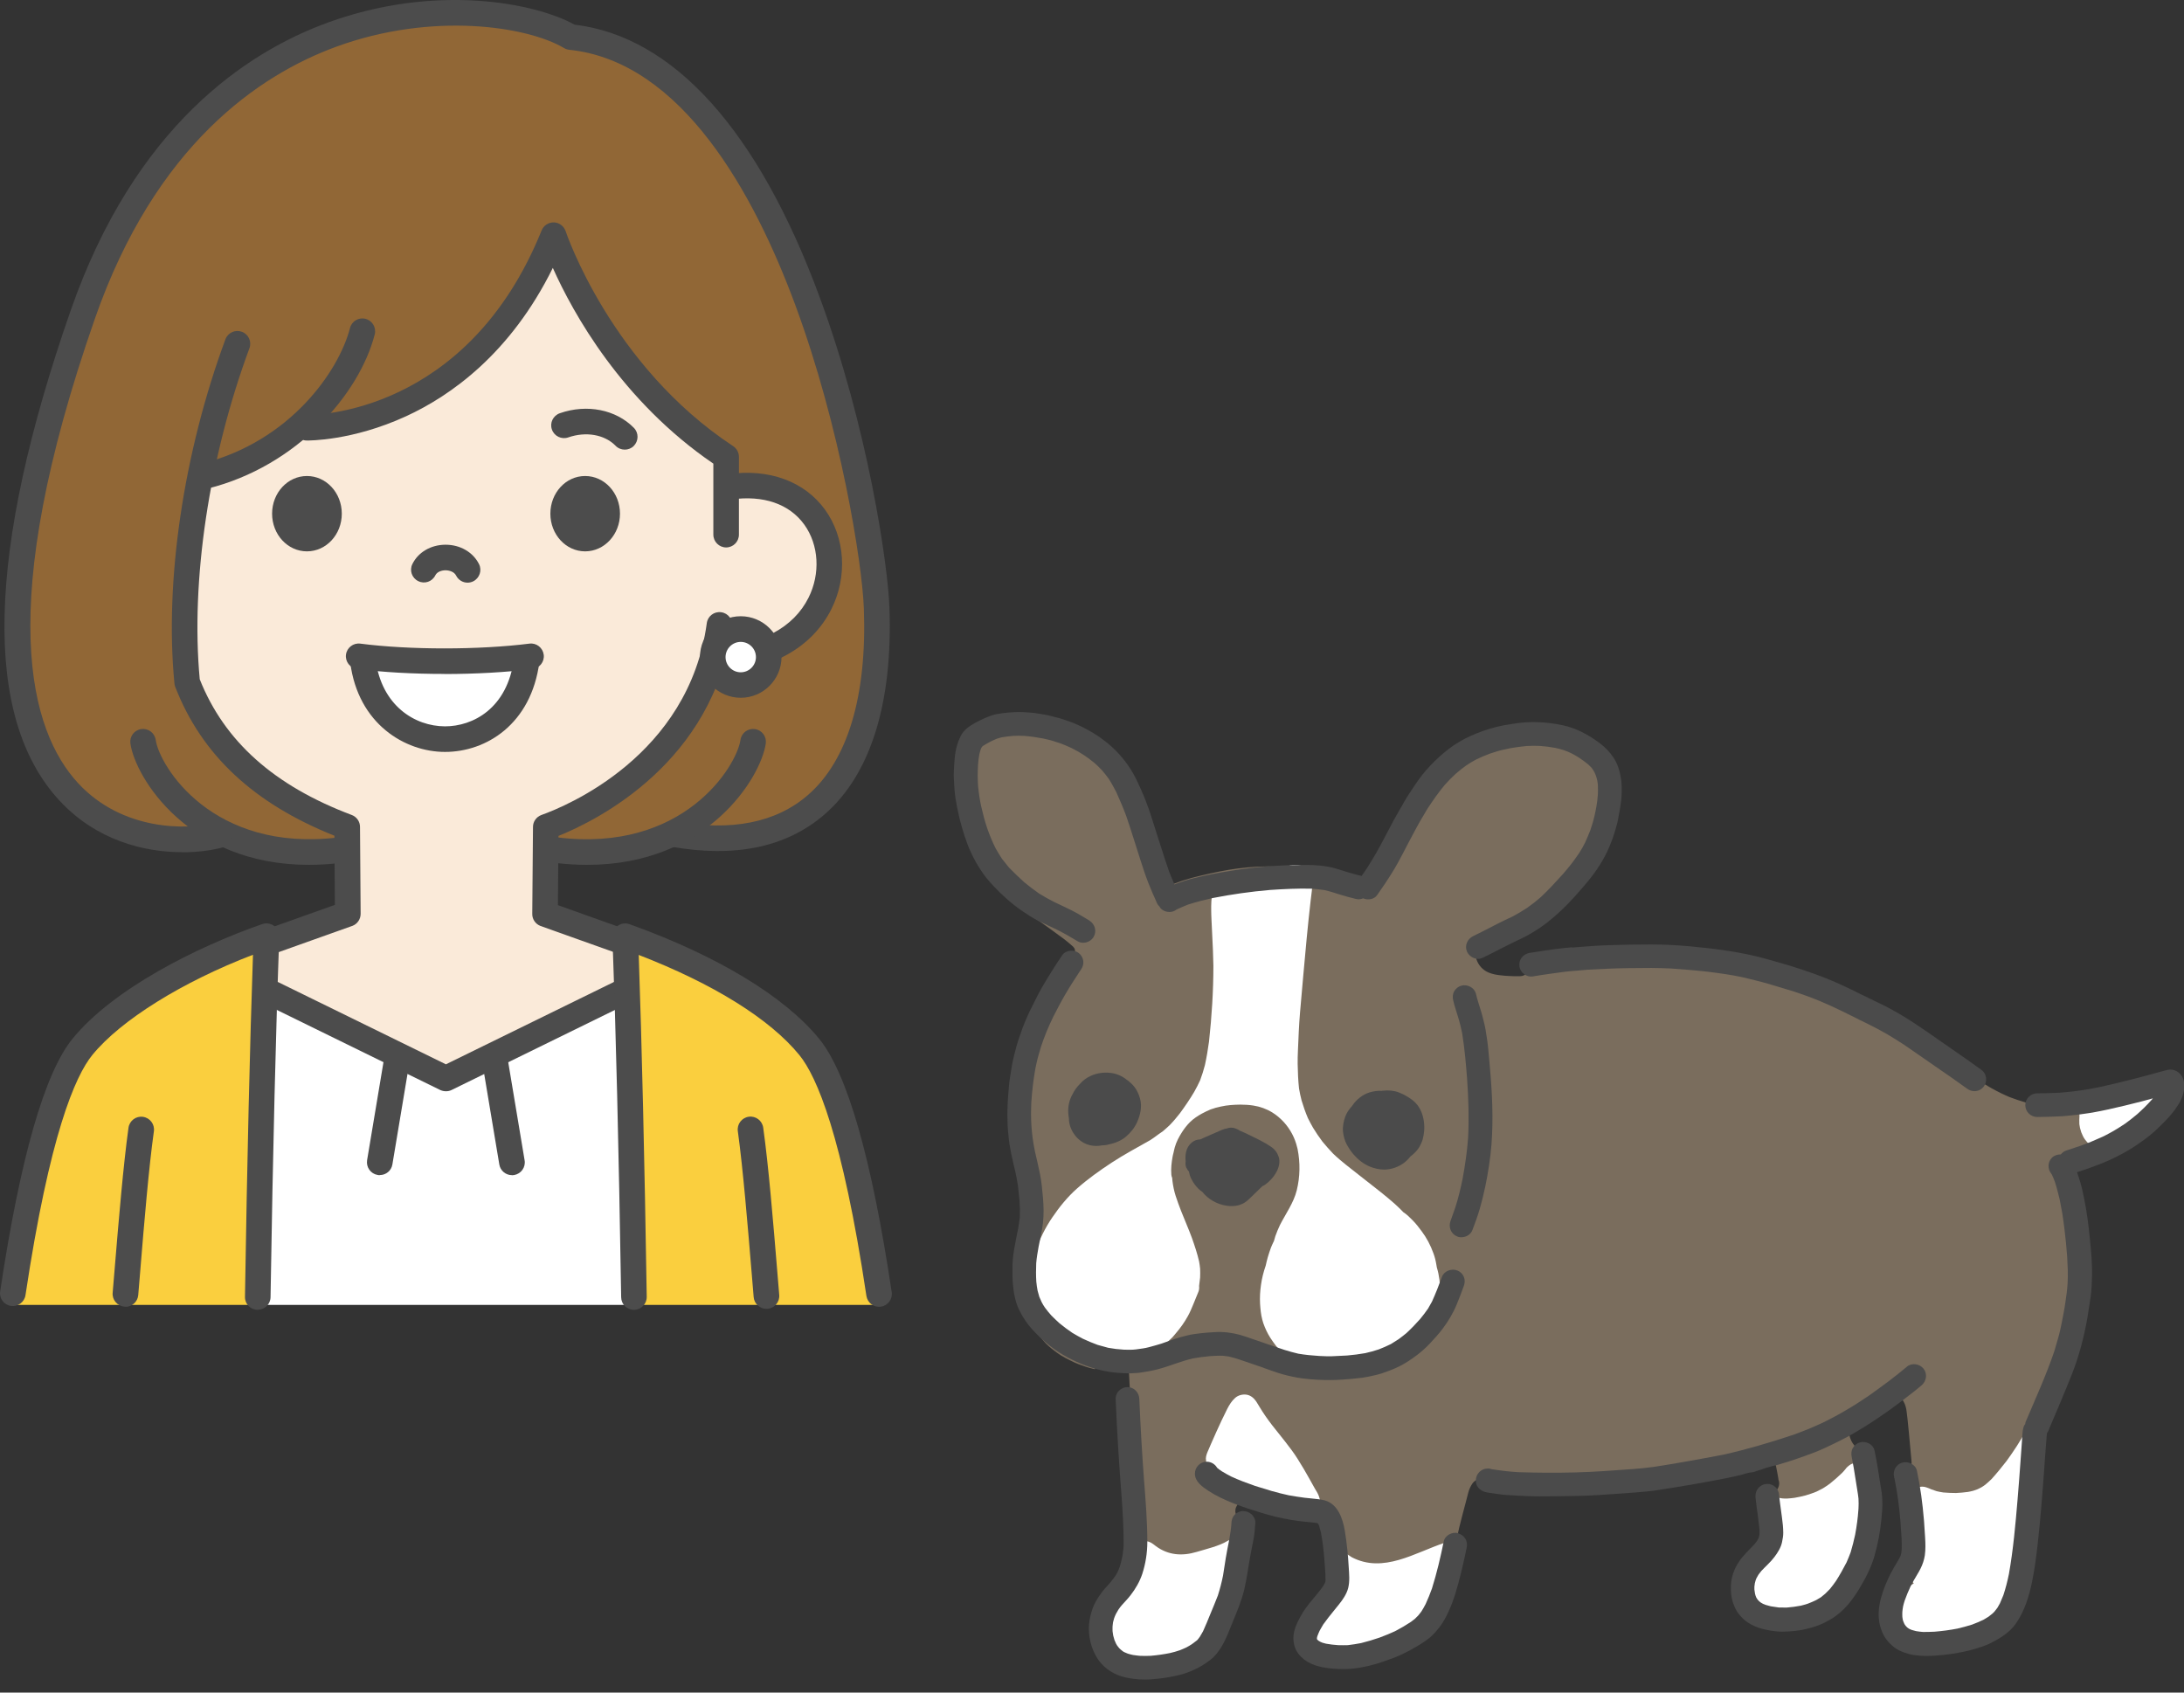 <?xml version="1.0" encoding="UTF-8"?><svg id="_レイヤー_23" xmlns="http://www.w3.org/2000/svg" width="240" height="186" viewBox="0 0 240 186"><rect x="0" y="0" width="240" height="186" fill="#333333" stroke="none"/><defs><style>.cls-1{fill:#faead9;}.cls-2{fill:#fff;}.cls-3{fill:none;}.cls-4{fill:#4c4c4c;}.cls-5{fill:#916736;}.cls-6{fill:#facf3e;}.cls-7{fill:#4b4b4b;}.cls-8{fill:#7a6d5d;}</style></defs><path class="cls-1" d="M68.81,103.63l-8.76-3.04-.08-9.6c9.8-3.89,15.65-10.49,18.75-18.47,18.74-.81,14.29-22.13,1.08-18.77v-3.46s-12.64-7.47-18.94-23.98c-6.65,16.19-19.47,20.41-27.74,20.8-1.87,1.52-5.23,3.98-10.85,5.39-2.89,11.48-1.72,22.49-1.72,22.49,2.21,6.9,8.92,13,17.71,15.93v9.53l-8.96,3.12.08,5.31,19.6,9.6,19.99-9.6-.16-5.23Z"/><path class="cls-5" d="M59.72,93.12l-.02-2.26c10.06-3.44,15.75-9.88,18.75-18.36,18.39-.11,14.8-21.97,1.29-18.93v-3.3s-12.88-7.63-18.9-23.95c-6.62,15.88-21.09,21.39-27.66,20.47-1.87,1.52-5.5,4.45-11.13,5.86-2.58,7.61-1.43,22.48-1.43,22.48,2.03,6.95,8.94,12.92,17.49,15.85v2.37s-7.81,1.34-13.78-1.58c-7.96,2.23-35.16.02-15.19-57.24C22.37-3.35,54.5-.6,62.52,4.16c24.82,2.58,33.53,53.64,33.86,62.76.66,18.38-6.79,27.27-22.66,24.82-7.26,3.25-13.99,1.38-13.99,1.38Z"/><path class="cls-2" d="M69.66,143.4H28.42c.16-12.59.39-24.35.72-34.66l19.91,9.77,19.92-9.84c.33,10.32.55,22.11.7,34.72Z"/><path class="cls-6" d="M29.35,102.97c-.42,11.38-.73,25.14-.96,40.43H1.51c1.95-14.29,4.49-24.43,7.62-28.27,3.89-4.78,12.19-9.37,20.22-12.17Z"/><path class="cls-6" d="M96.63,143.4h-26.89c-.23-15.29-.53-29.05-.96-40.43,8.03,2.8,16.33,7.39,20.22,12.17,3.13,3.84,5.67,13.98,7.63,28.27Z"/><path class="cls-2" d="M40,72.07c4.3.96,13.9.68,17.73.07-.55,12.22-17.2,12.17-17.73-.07Z"/><path class="cls-4" d="M33.94,95.04c-13.26,0-19.08-9.63-19.61-13.33-.11-.77.42-1.48,1.19-1.59.77-.11,1.48.42,1.59,1.19.41,2.86,6.22,12.43,20.13,10.71.77-.1,1.47.45,1.57,1.22s-.45,1.47-1.22,1.57c-1.28.16-2.5.23-3.66.23Z"/><path class="cls-4" d="M79.8,60.16c-.78,0-1.41-.63-1.41-1.41v-7.8c-10.1-6.9-15.43-16.56-17.64-21.51-4.65,9.42-11.22,14.05-16.14,16.31-5.91,2.71-10.7,2.66-10.91,2.66-.78-.01-1.39-.65-1.38-1.43.01-.78.65-1.38,1.43-1.38.73.01,17.59-.02,25.77-20.28.22-.55.76-.89,1.35-.88.59.02,1.1.41,1.29.97.05.15,4.96,14.76,18.41,23.62.39.26.63.7.63,1.17v8.55c0,.78-.63,1.41-1.41,1.41Z"/><path class="cls-4" d="M20.02,93.65c-4.13,0-9.42-1.27-13.5-5.69-8.44-9.14-8.02-27.26,1.25-53.85C14.81,13.93,27.01,5.77,36,2.49c11.82-4.32,22.76-2.2,27.14.22,10.85,1.29,20.14,11.59,26.88,29.8,5.38,14.52,7.56,29.62,7.72,34.27.38,10.49-2.08,18.34-7.12,22.71-4.17,3.62-9.87,4.81-16.94,3.54-.76-.14-1.27-.87-1.13-1.63.14-.76.87-1.27,1.63-1.13,6.18,1.11,11.1.14,14.6-2.9,4.37-3.79,6.5-10.88,6.15-20.49-.18-5.02-2.58-19.98-7.55-33.4-4.47-12.07-12.4-26.72-24.83-28.01-.2-.02-.4-.09-.57-.19-4.03-2.39-14.45-4.01-25.02-.15-8.42,3.08-19.87,10.76-26.54,29.91-11.09,31.8-7.12,45.3-1.84,51.02,4.89,5.29,12.03,5.16,15.12,4.36.75-.2,1.52.25,1.72,1,.2.75-.25,1.52-1,1.72-1.15.3-2.67.52-4.39.52Z"/><path class="cls-4" d="M64.54,95.04c-1.16,0-2.38-.07-3.66-.23-.77-.1-1.32-.8-1.22-1.57.1-.77.8-1.32,1.57-1.22,13.91,1.73,19.73-7.85,20.14-10.71.11-.77.82-1.3,1.59-1.19.77.11,1.3.82,1.19,1.59-.53,3.7-6.36,13.33-19.61,13.33Z"/><path class="cls-4" d="M22.49,53.72c-.63,0-1.2-.43-1.36-1.06-.19-.75.27-1.52,1.02-1.7,9.79-2.45,15.12-10.26,16.31-14.91.19-.75.96-1.21,1.71-1.01.75.19,1.2.96,1.01,1.71-1.69,6.56-8.53,14.49-18.35,16.94-.11.03-.23.04-.34.04Z"/><path class="cls-4" d="M29.44,104.97c-.56,0-1.1-.34-1.31-.9-.28-.72.08-1.54.8-1.82.22-.09,1.77-.64,4.3-1.54,1.23-.44,2.66-.94,3.57-1.27l-.05-7.6c-8.87-3.54-14.6-8.89-17.49-16.35-.05-.12-.08-.25-.09-.37-1.1-11.25,1-25.39,5.6-37.83.27-.73,1.08-1.1,1.81-.83.73.27,1.1,1.08.83,1.81-4.44,11.98-6.47,25.56-5.46,36.38,2.71,6.82,8.18,11.7,16.7,14.91.54.2.91.72.91,1.31l.07,9.55c0,.58-.35,1.11-.89,1.32-.23.09-1.88.67-4.55,1.62-1.89.67-4.02,1.43-4.23,1.51-.17.06-.34.1-.51.1Z"/><path class="cls-4" d="M68.5,104.92c-.17,0-.34-.03-.51-.1-.2-.08-2.34-.84-4.24-1.51-2.83-1.01-4.19-1.49-4.37-1.56-.54-.21-.9-.74-.89-1.32l.08-9.56c0-.59.38-1.11.93-1.31,2.69-.96,16.19-6.49,18.17-21.08.1-.77.81-1.31,1.58-1.2.77.1,1.31.81,1.2,1.58-2.03,14.91-14.76,21.26-19.08,23l-.06,7.61c.87.31,2.22.79,3.39,1.21,2.8,1,4.14,1.47,4.32,1.54.72.28,1.08,1.1.8,1.82-.22.55-.75.89-1.31.89Z"/><path class="cls-4" d="M78.84,73.83c-.76,0-1.39-.61-1.4-1.38-.01-.78.6-1.42,1.38-1.43,4.72-.09,8.38-2.03,10.03-5.34,1.32-2.64,1.14-5.79-.46-8.02-1.65-2.29-4.5-3.27-8.04-2.77-.77.11-1.48-.43-1.59-1.19-.11-.77.43-1.48,1.19-1.59,4.55-.65,8.46.78,10.72,3.91,2.21,3.06,2.48,7.35.69,10.92-2.14,4.27-6.69,6.78-12.49,6.89,0,0-.02,0-.03,0Z"/><path class="cls-2" d="M84.48,72.2c0,1.7-1.38,3.07-3.07,3.07s-3.07-1.38-3.07-3.07,1.38-3.07,3.07-3.07,3.07,1.38,3.07,3.07Z"/><path class="cls-4" d="M81.4,76.68c-2.47,0-4.48-2.01-4.48-4.48s2.01-4.48,4.48-4.48,4.48,2.01,4.48,4.48-2.01,4.48-4.48,4.48ZM81.4,70.54c-.92,0-1.67.75-1.67,1.67s.75,1.67,1.67,1.67,1.67-.75,1.67-1.67-.75-1.67-1.67-1.67Z"/><path class="cls-4" d="M13.78,143.59s-.08,0-.12,0c-.77-.07-1.35-.75-1.28-1.52l.23-2.75c.44-5.29.94-11.29,1.51-15.39.11-.77.82-1.31,1.59-1.2.77.11,1.31.82,1.2,1.59-.56,4.02-1.06,9.98-1.49,15.24l-.23,2.76c-.06.73-.68,1.29-1.4,1.29Z"/><path class="cls-4" d="M48.99,119.92c-.21,0-.42-.05-.62-.14l-19.75-9.68c-.7-.34-.99-1.18-.64-1.88.34-.7,1.18-.98,1.88-.64l19.14,9.38,19.14-9.38c.7-.34,1.54-.05,1.88.64.34.7.05,1.54-.64,1.88l-19.75,9.68c-.2.1-.41.14-.62.14Z"/><path class="cls-4" d="M41.73,129.14c-.08,0-.15,0-.23-.02-.77-.13-1.28-.85-1.16-1.62l1.8-10.78c.13-.77.85-1.28,1.62-1.16.77.13,1.28.85,1.16,1.62l-1.8,10.78c-.11.69-.71,1.17-1.38,1.17Z"/><path class="cls-4" d="M56.25,129.14c-.67,0-1.27-.49-1.38-1.17l-1.8-10.78c-.13-.77.39-1.49,1.16-1.62.76-.13,1.49.39,1.62,1.16l1.8,10.78c.13.77-.39,1.49-1.16,1.62-.08.01-.16.02-.23.02Z"/><path class="cls-4" d="M28.32,143.94s-.02,0-.02,0c-.78-.01-1.4-.65-1.38-1.43.24-15.16.54-27.79.88-37.59-7.73,2.96-14.52,7.17-17.65,11.01-1.89,2.32-4.7,8.78-7.35,26.4-.12.77-.83,1.29-1.6,1.18-.77-.12-1.3-.83-1.18-1.6,2.2-14.65,4.88-24,7.95-27.76,4.48-5.5,13.71-10.12,20.85-12.6.44-.15.92-.08,1.3.2.37.28.59.72.57,1.18-.37,10.05-.7,23.38-.96,39.62-.01.77-.64,1.38-1.4,1.38Z"/><path class="cls-4" d="M69.66,143.94c-.77,0-1.39-.61-1.4-1.38-.26-16.28-.59-29.61-.96-39.62-.02-.47.2-.91.57-1.19.38-.28.87-.35,1.31-.19,9.64,3.46,17.04,7.94,20.84,12.6,3.09,3.79,5.77,13.15,7.97,27.83.12.77-.41,1.48-1.18,1.6-.77.12-1.48-.41-1.6-1.18-2.64-17.65-5.47-24.14-7.37-26.47-3.23-3.96-9.45-7.83-17.65-11,.34,9.77.64,22.39.88,37.57.01.78-.61,1.42-1.38,1.43,0,0-.02,0-.02,0Z"/><path class="cls-4" d="M84.22,143.83c-.72,0-1.34-.55-1.4-1.29l-.21-2.53c-.45-5.42-.96-11.56-1.53-15.7-.11-.77.43-1.48,1.2-1.59.77-.11,1.48.43,1.59,1.2.59,4.22,1.1,10.41,1.55,15.86l.21,2.53c.06.77-.51,1.45-1.28,1.52-.04,0-.08,0-.12,0Z"/><path class="cls-4" d="M68.65,49.41c-.36,0-.73-.14-1-.42-1.21-1.24-3.26-1.6-5.21-.92-.73.25-1.53-.13-1.79-.87-.26-.73.13-1.53.87-1.79,2.98-1.04,6.17-.4,8.14,1.61.54.55.53,1.44-.02,1.99-.27.27-.63.4-.98.4Z"/><path class="cls-4" d="M37.56,56.45c0,2.29-1.71,4.14-3.83,4.14s-3.83-1.85-3.83-4.14,1.71-4.14,3.83-4.14,3.83,1.85,3.83,4.14Z"/><path class="cls-4" d="M60.48,56.45c0,2.29,1.71,4.14,3.82,4.14s3.83-1.85,3.83-4.14-1.71-4.14-3.83-4.14-3.82,1.85-3.82,4.14Z"/><path class="cls-4" d="M51.38,64.03c-.52,0-1.01-.29-1.26-.78-.21-.43-.77-.58-1.17-.58-.39,0-.91.15-1.11.55-.34.7-1.18.99-1.88.64-.7-.34-.99-1.18-.64-1.88.64-1.3,2.03-2.11,3.62-2.12h.02c1.62,0,3.02.82,3.68,2.13.35.69.06,1.54-.63,1.89-.2.1-.42.15-.63.15Z"/><path class="cls-4" d="M48.83,74.06c-3.41,0-6.79-.18-9.6-.55-.77-.1-1.31-.81-1.21-1.57.1-.77.81-1.31,1.57-1.21,5.4.7,13.04.7,18.59,0,.77-.1,1.47.45,1.57,1.22.1.77-.45,1.47-1.22,1.57-2.88.36-6.3.55-9.71.55Z"/><path class="cls-4" d="M48.91,82.63h-.01c-4.4,0-9.54-3.07-10.41-9.8-.1-.77.44-1.47,1.21-1.57.77-.1,1.47.44,1.57,1.21.66,5.07,4.3,7.34,7.63,7.35h0c3.05,0,6.85-1.94,7.58-7.42.1-.77.81-1.31,1.58-1.21.77.1,1.31.81,1.21,1.58-.9,6.82-5.85,9.86-10.36,9.86Z"/><path class="cls-8" d="M125.83,183.48c-.86,0-1.65-.1-2.34-.32-.85-.27-1.57-.81-2.01-1.51-.57-.9-.84-2.03-.74-3.1.04-.44.14-.9.32-1.42.16-.47.46-.93.73-1.32.22-.31.5-.62.79-.94l.16-.17c.28-.33.51-.63.73-.95.11-.18.19-.32.26-.45.12-.26.22-.49.31-.72.15-.47.25-.9.34-1.34l.12-.81c.03-.21.04-.43.05-.65v-.13c0-1.58-.07-3.2-.22-5.31-.3-3.91-.52-7.39-.65-10.66,0,0,.02-.06.09-.11.27-.22.41-.55.39-.89-.03-.63-.06-1.25-.1-1.88-.03-.55-.47-.99-1.03-1.02-.78-.06-1.56-.2-2.38-.44-.1-.03-.21-.04-.31-.04-.03,0-.06,0-.09,0-.45-.11-.88-.27-1.33-.43-.28-.1-.55-.24-.82-.37-.34-.17-.63-.31-.89-.49-.44-.28-.84-.59-1.25-.94-.17-.14-.32-.31-.46-.47l-.08-.11s-.07-.07-.1-.11c-.47-.42-.81-.76-1.11-1.09-.47-.52-.86-1.1-1.19-1.76-.33-.66-.54-1.49-.62-2.52-.04-.44-.04-.88-.04-1.32v-.25c-.01-.64.05-1.32.17-2.01.13-.72.28-1.44.42-2.16,0-.01.02-.1.02-.11.07-.43.13-.85.19-1.29.02-.42.03-.75.02-1.09,0-.33-.03-.66-.05-1-.05-.57-.11-1.1-.18-1.64-.06-.52-.17-1.02-.27-1.52l-.13-.58c-.27-1.16-.53-2.25-.62-3.36l-.03-.38c-.02-.22-.04-.44-.05-.67l-.03-1.22c0-.22,0-.44.01-.67v-.36c.02-.3.04-.59.06-.88v-.19c.06-.65.11-1.28.21-1.89l.2-1.23c.04-.24.1-.49.16-.74l.08-.33c.14-.59.31-1.2.52-1.8l.37-1.06c.08-.22.17-.44.27-.65l.16-.37c.2-.49.44-.96.68-1.43l.22-.44c.22-.45.45-.89.7-1.32.74-1.27,1.45-2.41,2.18-3.47,0,0,.05-.03.11-.03.11.03.23.05.35.05.25,0,.5-.08.69-.23.28-.22.48-.56.46-.91v-.11s-.02-.09-.02-.13c0-.02-.03-.13-.03-.15-.01-.06-.04-.12-.06-.18l-.05-.1s-.07-.13-.09-.16c-.02-.03-.09-.14-.12-.17-.05-.06-.1-.11-.15-.17-.38-.36-.73-.64-1.09-.93-.85-.64-1.7-1.24-2.54-1.84l-.31-.22s-.09-.06-.14-.08c-.62-.32-1.21-.71-1.65-1.01-.98-.67-1.97-1.53-2.95-2.57-.52-.55-.9-1.03-1.22-1.51-.19-.29-.37-.58-.54-.88-.18-.33-.35-.66-.51-1-.27-.55-.48-1.16-.66-1.69-.24-.72-.41-1.31-.55-1.87-.2-.83-.33-1.52-.43-2.17-.09-.56-.12-1.15-.15-1.76v-.19c-.02-.25-.03-.52-.01-.77v-.14c.03-.47.05-.94.11-1.41.07-.69.25-1.3.53-1.86.16-.33.51-.63,1.1-.96.62-.34,1.15-.58,1.66-.76.3-.1.67-.16,1.02-.21.42-.06.87-.09,1.44-.11h.15c.3,0,.6.01.9.03.42.03.74.06,1.06.11l.42.07c.25.04.49.08.73.14l1.06.27c.21.05.41.13.61.19l.37.13c.59.2,1.2.48,1.99.9.72.39,1.43.87,2.13,1.45.94.79,1.75,1.76,2.39,2.88.26.45.48.93.71,1.44l.05.12c.41.91.79,1.88,1.12,2.88.24.75.48,1.5.72,2.26.42,1.32.83,2.63,1.28,3.94.18.45.34.87.52,1.27.19.43.66.76,1.13.76.1,0,.2-.02.3-.06l.12-.04c.24-.09.48-.18.73-.26.59-.19,1.19-.35,1.92-.53,1.09-.26,2.55-.59,4.04-.78.86-.11,1.77-.17,2.79-.19,1.05-.09,2.07-.14,3.11-.17.14-.01.19-.02.23-.02.03,0,.19,0,.19,0l.8-.02c1.24,0,2.19.1,3.01.31.32.08.63.18.94.29l.46.15c.45.15.92.26,1.39.38.09.02.18.03.27.03.28,0,.55-.11.76-.32.08-.08.15-.15.21-.22.19-.08.39-.22.5-.38l.21-.31c.39-.62.75-1.19,1.09-1.79.38-.66.73-1.34,1.09-2.02l.27-.52c.19-.37.39-.75.59-1.12.38-.69.76-1.36,1.16-2.04.29-.49.6-.95.91-1.42l.23-.34c.9-1.35,2.08-2.6,3.42-3.64,1.26-.97,2.8-1.69,4.72-2.2.72-.19,1.49-.31,2.17-.41.53-.08,1.09-.12,1.65-.13,1,0,2.05.1,3.12.33,1.14.24,2.3.79,3.53,1.69.55.4.99.86,1.36,1.41.33.49.56,1.17.67,2.04.05.33.04.7.04,1.03,0,.32-.02.64-.06.96l-.04.26c-.03.26-.07.52-.11.77,0,0-.16.84-.17.85-.12.61-.31,1.2-.52,1.83-.09.27-.18.5-.27.72l-.13.32c-.22.54-.53,1.13-.97,1.85-.71,1.14-1.61,2.16-2.57,3.23l-.08.09c-.92,1.04-1.89,1.95-2.89,2.73-.46.36-.98.71-1.6,1.07-.53.32-1.09.58-1.69.86l-.15.07c-.4.19-.8.39-1.2.59-.65.34-1.29.67-1.94.98-.48.24-.72.8-.55,1.31.22.66.7,1.2,1.33,1.46.45.19.93.27,1.34.31.33.04.66.07,1,.08.37.02.74.03,1.12.02h0c.32,0,.63-.15.83-.4.2-.25.28-.58.22-.89,0-.13.11-.21.21-.23.8-.14,1.6-.25,2.4-.36l.37-.05c.61-.08,1.21-.14,1.82-.2,1.15-.1,2.66-.22,4.19-.27,1.02-.03,2.04-.06,3.07-.07.45,0,.9,0,1.35,0,1.28,0,2.63.07,4,.19,2.48.22,5.42.55,8.32,1.35,2.61.72,5.39,1.55,8.06,2.77.7.32,1.39.66,2.08,1.01l2.7,1.32c.53.26,1.04.56,1.55.85,1.02.59,2,1.25,3.01,1.94.46.31.91.63,1.36.95.55.38,1.09.77,1.65,1.14.99.67,1.96,1.37,2.93,2.07.1.17.27.37.45.46.42.24.84.48,1.25.73.35.19.68.37,1.01.53.28.14.58.27.87.4.02,0,.13.06.15.06.51.19,1.11.4,1.74.58.18.04.33.07.47.09l.15.03c.07.01.14.02.2.02.14,0,.28-.03.41-.09l.36-.02c.58,0,1.16-.03,1.74-.05l.48-.02.46-.04c.6-.06,1.19-.11,1.78-.2l.35-.05c.29-.04.58-.08.87-.14l1.28-.25c1.37-.3,2.73-.63,4.06-.98.67-.18,2.88-.78,2.88-.78.13-.04.25-.07.37-.09h.04c.1,0,.15.02.2.04.16.09.26.42.22.73-.03.27-.1.55-.22.84-.13.33-.35.66-.63,1.04-.43.61-.99,1.16-1.58,1.73-.08.08-.37.33-.37.33-.11.1-.2.22-.26.35-.46.32-.92.63-1.38.95l-.4.28h.02s-.09.04-.13.07c-.23.15-.42.28-.62.39-.93.55-1.86,1.01-2.77,1.37-.86.34-1.77.67-2.71.98-.28.09-.51.29-.64.56-.13.26-.15.57-.05.84.12.34.23.69.34,1.04.2.66.34,1.36.47,2.04.22,1.11.39,2.31.55,3.92l.02.2c.13,1.29.26,2.62.22,3.89-.02.77-.04,1.42-.13,2.05-.1.72-.21,1.45-.34,2.17-.38,2.23-.94,4.3-1.67,6.14-.79,1.99-1.65,4-2.48,5.95l-.11.27c-.09.13-.17.3-.19.45-.01.05-.02.13-.03.18-.03.19-.04.39-.05.58l-.24,3.29c-.1,1.37-.2,2.73-.32,4.09-.12,1.35-.24,2.69-.39,4.03-.15,1.3-.31,2.69-.59,4.06-.28,1.37-.69,2.94-1.61,4.26-.57.82-1.49,1.36-2.41,1.82-.21.11-.45.19-.67.27l-.16.06c-.32.12-.64.22-.97.31-1.24.34-2.55.54-4.01.63-.17.01-.34.02-.51.02-.46,0-.93-.03-1.4-.08-.28-.04-.58-.12-.89-.23-.22-.08-.53-.2-.74-.37-.29-.22-.52-.45-.72-.72-.15-.2-.28-.45-.4-.77-.57-1.57.1-3.4.66-4.64.2-.44.42-.87.66-1.27l.07-.11c.22-.37.45-.75.65-1.13.01-.03.08-.19.09-.2.06-.19.09-.3.12-.42.04-.23.06-.39.07-.55.03-.87-.02-1.66-.08-2.42l-.06-.83c-.13-1.69-.36-3.33-.68-4.88,0,0-.02-.1-.02-.11-.04-.18-.01-.23,0-.25.01-.02.05-.06.12-.09.45-.17.74-.63.69-1.11l-.3-3.26-.15-1.49c-.02-.2-.09-.74-.09-.74-.04-.42-.16-.81-.35-1.15-.15-.27-.41-.46-.71-.53-.08-.02-.16-.03-.24-.03-.22,0-.44.07-.63.21l-.25.19c-.64.46-1.28.91-1.94,1.34-.49.33-.99.63-1.5.94l-.19.11c-.29.18-.48.48-.51.81-.09.89.34,1.79,1.11,2.29.14.1.31.16.48.17.1,0,.17.07.19.09.19.9.36,1.88.55,3.18.03.21.07.43.1.64.04.2.07.41.1.61.07.54.09,1.12.05,1.79-.08,1.36-.27,2.66-.56,3.86-.14.59-.3,1.22-.53,1.78-.17.43-.37.85-.58,1.26-.63,1.54-1.39,2.65-2.35,3.46-.22.18-.47.34-.7.49-.11.07-.16.11-.2.15-.29.19-.59.34-.89.49-.43.21-.93.39-1.63.56-.68.17-1.45.26-2.41.28-.21,0-.4,0-.58-.03l-.17-.02c-.11-.01-.22-.03-.33-.04l-.13-.03c-.26-.05-.51-.1-.77-.16-.43-.11-.85-.29-1.22-.54-.26-.17-.5-.39-.76-.7-.24-.28-.39-.69-.5-1.01-.12-.37-.17-.83-.14-1.39.01-.35.08-.71.2-1.07.2-.62.59-1.21,1.21-1.87.12-.13.25-.26.37-.38.2-.2.39-.4.58-.61.14-.18.24-.31.34-.45.09-.15.14-.23.18-.32.06-.12.1-.21.13-.3.05-.17.07-.25.09-.34,0-.04.04-.27.04-.27,0-.03.01-.11.01-.14,0-.19,0-.37,0-.56-.06-.62-.13-1.19-.21-1.76l-.07-.48c-.06-.39-.11-.77-.15-1.16l-.02-.14c0-.16.07-.26.16-.29.04,0,.08.02.09.02.06,0,.11.01.16.01.4,0,.78-.23.96-.6.14-.29.15-.62.03-.9v-.05c-.09-.51-.17-1.01-.28-1.5-.06-.3-.25-.57-.52-.72-.17-.1-.36-.15-.56-.15-.11,0-.22.02-.32.05l-.23.07c-.17.05-.33.1-.5.16-.01,0-.51.17-.53.18-.11.01-.22.03-.32.05-.34.07-.66.14-.98.26-1.11.27-2.25.49-3.21.67-1.34.25-2.69.48-4.04.71-.74.12-1.48.24-2.23.35-.62.09-1.24.14-1.87.19h-.17c-.95.09-1.91.15-2.86.22l-1.12.07c-1.3.09-2.63.12-3.87.13h-1.18c-.91.02-1.82.02-2.73-.01-.74-.03-1.47-.07-2.2-.12-.28-.02-.57-.05-.85-.09l-.8-.11c-.18-.02-.36-.04-.53-.1-.01,0-.07-.03-.15-.09-.2-.15-.44-.24-.68-.23-.05,0-.1,0-.16.01-.3.05-.56.22-.73.46-.21.31-.35.61-.45.96-.03.08-.33,1.27-.33,1.27-.24.89-.47,1.78-.69,2.67-.08.34-.16.69-.23,1.03l-.03.13c-.04.18-.03.37.02.54.03.1.03.16.02.19-.32,1.56-.62,2.83-.94,4-.3,1.06-.72,2.42-1.39,3.6-.28.48-.62.93-1.05,1.38-.42.44-1,.8-1.55,1.13-.58.35-1.1.62-1.59.85-.4.18-.81.34-1.22.49-.04.01-.08.03-.12.05,0,0-.33.18-.41.22-1.29.6-2.66.93-3.96.94-.28,0-.55,0-.83-.03-.4-.04-.8-.13-1.18-.26-.06-.02-.12-.04-.17-.04-.47-.09-.86-.2-1.19-.35-.4-.18-.74-.45-.98-.77-.27-.36-.32-.77-.32-1.06,0-.61.33-1.25.69-1.91.35-.64.83-1.22,1.34-1.83.36-.43.72-.86,1.04-1.31.12-.18.19-.31.26-.44.02-.04.04-.07.05-.11.02-.05.08-.19.09-.24.01-.04.04-.17.05-.21l.02-.15c.01-.47-.01-.86-.04-1.25v-.23c-.03-.32-.06-.65-.08-.97v-.12c-.08-.9-.19-1.97-.41-3.06-.07-.3-.14-.56-.22-.82-.05-.12-.07-.19-.1-.25-.02-.05-.04-.09-.07-.13-.03-.05-.14-.21-.18-.26-.13-.14-.33-.3-.52-.36-.03-.01-.07-.02-.1-.03-.44-.08-.82-.11-1.19-.15l-.39-.04c-.44-.04-.89-.1-1.32-.18-.6-.11-1.18-.23-1.77-.36-.39-.09-.77-.2-1.15-.31l-.25-.07c-.53-.16-1.05-.32-1.57-.49-.12-.04-.24-.06-.36-.06-.31,0-.6.13-.81.37-.16.19-.29.4-.39.63-.14.31-.12.66.04.96.16.3.45.5.79.55.1.02.19.1.2.14-.03.59-.09,1.11-.17,1.59-.08.46-.17.91-.26,1.37l-.08.4c-.09.48-.16.94-.24,1.39-.13.83-.26,1.62-.44,2.4-.23,1-.62,1.95-1.04,2.95l-.38.94c-.46,1.15-.9,2.24-1.67,3.01-.17.16-.39.32-.61.48-.24.16-.48.32-.73.46-.61.32-1.17.55-1.7.69-.91.24-1.88.41-2.95.49-.24.02-.49.03-.74.04h0Z"/><path class="cls-3" d="M239.09,118.46c-.38-.07-.76-.08-1.15-.05-.46.03-.92.08-1.37.18-.7.15-1.4.32-2.1.5-.65.16-1.3.32-1.95.47-.69.15-1.38.28-2.08.41-.44.06-.87.13-1.31.19-.46.07-.92.1-1.38.14-.82.08-1.65.09-2.48.11-.49,0-.97-.02-1.45-.07-.33-.04-.65-.11-.98-.18-.56-.15-1.1-.34-1.65-.55-.31-.13-.62-.27-.92-.41-.32-.16-.63-.33-.94-.5-.74-.43-1.48-.88-2.25-1.26-.83-.4-1.67-.78-2.52-1.15-.8-.35-1.6-.7-2.39-1.08-.77-.36-1.51-.75-2.26-1.16-1.57-.9-3.16-1.76-4.75-2.61-.88-.47-1.76-.92-2.65-1.34-.84-.4-1.72-.71-2.6-1.03-1.34-.49-2.72-.85-4.1-1.19-.63-.15-1.28-.27-1.92-.4-.69-.14-1.37-.27-2.06-.42-1.42-.31-2.83-.62-4.25-.92-1.4-.3-2.8-.61-4.21-.86-.63-.12-1.27-.2-1.9-.29-.71-.1-1.41-.19-2.12-.26-.36-.03-.72-.09-1.09-.11-.37-.01-.73-.03-1.1-.05-.41-.02-.83.02-1.24.03-.27,0-.54.03-.8.06-.16.08-.32.15-.49.22-.73.32-1.52.52-2.29.71-.55.13-1.1.26-1.66.36-1.05.19-2.11.25-3.17.28-.14,0-.28,0-.42,0-.4,0-.79,0-1.18-.02-.31-.01-.61-.04-.92-.07-.35-.04-.73-.1-1.05-.24-.54-.23-.87-.78-.8-1.37.07-.58.53-1.02,1.09-1.12.09-.04.17-.07.26-.11.27-.12.53-.26.79-.38.42-.2.86-.38,1.3-.53.66-.22,1.43-.39,2.15-.34.47-.36.95-.72,1.42-1.08,1.01-.77,2.02-1.54,2.88-2.48.66-.72,1.21-1.5,1.75-2.31.38-.58.72-1.21,1.01-1.84.17-.38.32-.76.47-1.15.11-.3.19-.6.28-.9.2-.66.33-1.35.46-2.02.11-.58.21-1.16.29-1.75,0-.04.01-.09.02-.13.02-.13.04-.26.05-.4.01-.06.02-.12.02-.17.02-.28.04-.56.04-.84,0-.92-.03-1.88-.34-2.76-.23-.64-.56-1.26-1.09-1.71-.55-.47-1.18-.82-1.87-1.06-.78-.27-1.6-.47-2.41-.6-.64-.1-1.27-.2-1.91-.29-.79-.11-1.6-.19-2.4-.17-1.77.03-3.52.31-5.14,1.05-.8.36-1.6.79-2.32,1.3-.24.17-.48.34-.72.51-.2.24-.4.48-.6.72-.79.92-1.58,1.84-2.35,2.78-.41.5-.8,1.02-1.19,1.54-.17.5-.44.95-.71,1.4-.18.3-.37.61-.55.91-.33.55-.68,1.09-1.02,1.63-.3.47-.6.94-.9,1.4-.17.26-.33.52-.5.78-.08.13-.16.26-.24.39-.08.13-.16.26-.26.38-.11.15-.25.25-.4.36-.22.16-.48.26-.74.27-.32.41-.68.77-1.17.97-.23.1-.47.13-.71.13-.19,0-.37-.01-.56-.03-.25-.03-.49-.05-.74-.08-.59-.07-1.19-.16-1.77-.3-.51-.12-.88-.58-.95-1.09-.17,0-.34-.02-.51-.02.01.01.03.03.05.04.12.11.21.24.29.37.34.25.57.66.53,1.1-.06.72-.15,1.44-.24,2.16-.31,2.71-.56,5.42-.8,8.14-.12,1.37-.24,2.73-.36,4.1-.12,1.39-.18,2.79-.23,4.18-.02.49-.02.97-.03,1.46.02.9.05,1.8.15,2.71.07.44.16.88.28,1.31.2.65.43,1.3.69,1.93.18.36.37.72.57,1.07.32.52.66,1.03,1.03,1.52.37.46.76.9,1.17,1.32.91.88,1.93,1.63,2.93,2.42.99.79,2,1.55,2.98,2.36.54.45,1.08.91,1.57,1.41.08.08.16.16.23.24.4.25.74.6,1.06.93.35.35.65.75.95,1.15.56.74.99,1.58,1.31,2.45.14.4.24.82.32,1.24.02.09.03.19.05.29.14.45.24.91.29,1.37.1.79-.02,1.62-.18,2.39-.18.82-.49,1.58-.91,2.31-.22.37-.5.72-.79,1.05-.25.29-.51.56-.78.82-.52.5-1.07.95-1.65,1.38-.56.4-1.16.75-1.77,1.07-.58.31-1.2.58-1.82.79-.59.21-1.17.39-1.78.51-.42.08-.86.13-1.29.15-.16.01-.32.02-.48.02-.5,0-.99-.03-1.49-.08-.6-.06-1.2-.19-1.78-.35-.55-.16-1.09-.35-1.62-.56.18-.14.32-.31.41-.52,0-.02,0-.04,0-.05-.34-.16-.66-.37-.96-.61-.14-.11-.29-.22-.42-.34-.49-.48-.89-1.04-1.27-1.61-.33-.51-.58-1.06-.78-1.63-.04-.12-.08-.25-.11-.38-.15-.56-.2-1.15-.24-1.72-.04-.7,0-1.39.1-2.09.1-.72.28-1.43.52-2.12.07-.31.14-.62.23-.93.1-.35.22-.69.34-1.03.07-.19.15-.37.24-.55.03-.06.06-.12.09-.18.05-.18.1-.37.16-.55.15-.42.32-.83.51-1.23.64-1.25,1.5-2.43,1.84-3.8.37-1.5.39-3.04.09-4.55-.01-.06-.03-.12-.05-.19-.24-1.03-.75-1.98-1.46-2.76-.37-.41-.79-.77-1.27-1.06-.63-.39-1.36-.65-2.09-.76-.46-.07-.94-.11-1.41-.1-.72.01-1.43.06-2.14.21-.36.08-.73.17-1.08.3-.01,0-.03,0-.04.01-.34.14-.66.29-.98.47-.46.25-.92.56-1.3.93-.33.33-.62.69-.87,1.09-.34.52-.63,1.07-.8,1.67-.06.21-.1.43-.15.64-.03.13-.07.25-.09.38-.12.67-.2,1.35-.14,2.02.01.12.04.23.09.33.01.11.01.23.03.34.07.55.18,1.1.35,1.63.18.55.38,1.09.59,1.64.38,1,.83,1.98,1.2,2.99.3.85.58,1.71.79,2.59.05.26.08.52.11.78.01.33,0,.65,0,.98-.02.31-.07.62-.11.92.02.21.02.42-.07.63-.18.45-.36.9-.55,1.35-.19.46-.38.92-.62,1.35-.37.68-.81,1.29-1.31,1.87-.13.16-.25.33-.4.47-.25.25-.52.49-.79.72-.07.06-.13.13-.2.18-.44.36-.91.71-1.42.97-.57.29-1.2.43-1.83.43-.08,0-.16-.02-.24-.02.06.43.33.79.74,1-.14,0-.29,0-.43,0-.59-.02-1.18-.08-1.76-.2.03.11.05.22.05.33.06,1.05.12,2.1.17,3.15,0,.22.02.43.03.65.07.51.15,1.03.2,1.54.16,1.43.29,2.86.38,4.29.02.36-.14.7-.39.94.01.18.03.36.04.54,0-.01,0-.03,0-.04.08.9.16,1.81.24,2.71.02.27,0,.52-.12.75.02.12.04.25.06.37.09.68.17,1.35.23,2.04.31.16.55.44.66.79.06.2.1.4.13.59h.02c.45.02.87.3,1.09.69.38-.06.73.07,1.03.3.1.08.2.15.3.23.23.17.46.32.71.47.27.15.55.28.84.41.04.02.09.03.13.05.26.02.51.03.77.03.27,0,.53-.03.8-.06.75-.12,1.49-.27,2.23-.46.24-.12.47-.25.71-.38.21-.12.42-.23.64-.33.19-.09.4-.19.61-.23.13-.03.27-.05.41-.05.33-.2.76-.27,1.13-.15.21.07.4.19.55.36.01-.36.04-.73.06-1.09.03-.53.05-1.05.06-1.58,0-.21.01-.41.06-.62.12-.51.57-.93,1.07-1.07.09-.03.19-.05.28-.06.27-.13.58-.17.88-.09.06.01.11.04.16.06-.05-.02-.11-.05-.17-.07-.31-.08-.61-.04-.88.09-.09.01-.19.04-.28.06-1.41-.43-2.78-1-4.14-1.56-.28-.11-.56-.21-.85-.31-.07-.02-.14-.06-.22-.08-.03,0-.07-.01-.1-.02-.7-.1-1.17-.84-1.04-1.52.06-.34.26-.64.54-.84.18-.12.38-.19.59-.22-.02-.08-.02-.17-.03-.26,0-.05-.02-.09-.02-.14,0-.35.15-.66.29-.97.09-.21.18-.42.27-.63.19-.44.39-.88.59-1.33.38-.84.78-1.69,1.19-2.51.12-.23.25-.45.39-.67.14-.21.3-.38.48-.55.33-.31.86-.44,1.3-.36.44.08.79.39,1.03.75.09.13.17.28.26.42.03.05.06.1.09.15.42.7.88,1.37,1.38,2.01.48.6.95,1.2,1.43,1.8.48.62.96,1.24,1.38,1.91.46.73.9,1.48,1.32,2.23.04.07.07.13.11.2.16.28.32.56.47.84.15.28.34.56.45.86.07.22.14.43.13.66,0,.2-.07.37-.15.55-.18.39-.62.71-1.06.73-.01,0-.03,0-.04,0-.29,0-.55-.06-.83-.12-.04,0-.08-.01-.11-.02,0,0-.01-.02-.01-.03.06.14.09.28.1.43.83-.03,1.66-.05,2.49-.07.31,0,.62,0,.93.02.03,0,.07.01.1.02.01,0,.03.01.04.02,0,0,.02.01.03.02.02.01.03.02.05.03.02.02.04.05.06.07.02.03.05.07.07.1.06.1.11.21.17.32.09.22.16.44.23.67.15.54.24,1.09.34,1.65.03.22.05.45.08.67.2.24.34.59.55.8.22.22.27.16.61.2.1.01.17.06.22.16.3.08.56.11.85.23.6.26,1.23.18,1.92.19.72,0,1.17-.21,1.86-.33.93-.17,1.97-.55,2.81-.98.18-.09.16-.19.3-.29.24-.16.65-.2.92-.28.3-.08.62-.13.92-.2.09-.05.18-.11.28-.14.5-.17,1.05-.04,1.41.36.33.37.45.99.2,1.44-.71,1.27-1.49,2.49-2.28,3.71.18.19.33.41.38.67.16.73-.25,1.41-.76,1.89-.69.66-1.52,1.14-2.36,1.59-.23.24-.52.39-.83.42-.31.14-.63.26-.94.4-.32.14-.66.24-.98.35-1.33.46-2.7.74-4.09.97-.34.06-.68.09-1.01.14-.29.04-.57.06-.86.06-.11,0-.22,0-.33,0-.4-.02-.78-.19-1.1-.42-.55-.41-.8-1.08-.67-1.75.08-.41.29-.79.57-1.1-.26-.53-.17-1.15.23-1.59.08-.09.16-.16.25-.22-.11-.09-.22-.19-.31-.3,0-.01.01-.03.02-.04-.24.31-.61.51-1.03.52-.09.12-.18.23-.26.35-.85,1.22-1.52,2.93-.78,4.36.35.67.85,1.21,1.52,1.58.67.37,1.41.57,2.17.64,1.83.17,3.69-.23,5.35-1,1.63-.76,3.11-1.81,4.3-3.17,1.15-1.31,2.11-2.77,3.03-4.25.04-.07.09-.15.13-.22.04-.19.08-.38.12-.57.1-.44.19-.88.3-1.33.21-.87.44-1.73.68-2.59.05-.15.09-.31.13-.47.12-.59.25-1.17.4-1.75.21-.89.45-1.76.68-2.65.08-.31.17-.63.25-.94.02-.1.05-.2.07-.29.07-.25.17-.45.31-.67.06-.09.14-.18.23-.25.03-.03.05-.06.08-.09.37-.37.93-.49,1.42-.29.28.12.51.33.65.58.22-.16.48-.23.76-.25.26-.02.52-.04.78-.04.28-.28.68-.42,1.1-.39,1.32.1,2.63.21,3.95.29.3.02.61.04.91.07.38.02.77.04,1.15.07.24.02.47.03.71.05.13.01.26.02.4.03.22-.01.44-.03.66-.04,1.18-.11,2.36-.22,3.54-.33.35-.03.69.03.97.25.18.13.32.31.4.51.31-.05.63-.11.94-.16.29-.05.58-.09.87-.15.69-.14,1.39-.27,2.08-.42,1.37-.29,2.74-.6,4.09-.97,1.32-.37,2.64-.77,3.95-1.16.52-.15,1.04-.29,1.57-.41,0,.02,0,.03.01.04.19.71.3,1.43.41,2.15.01.09.03.17.04.26.22.2.38.47.41.77.02.22.04.44.05.66.12.03.23.07.35.1.23.04.45.08.68.11.17.01.34.02.52.02.28-.02.56-.04.83-.08.42-.07.83-.16,1.24-.27.4-.12.79-.25,1.18-.41.24-.11.48-.24.72-.37.27-.16.52-.33.77-.52.46-.38.91-.76,1.34-1.18.11-.12.22-.24.33-.37.05-.06.09-.12.14-.18.1-.12.23-.21.35-.3.31-.24.78-.28,1.15-.16.45.15.74.51.86.95.07.26.08.49.09.76,0,.27-.06.56-.1.83-.05.36-.12.72-.2,1.07-.13.56-.26,1.12-.41,1.67-.09.33-.18.65-.29.97.02.03.04.06.06.1.11.19.21.4.26.62.06.28.03.58-.05.86-.1.38-.26.74-.43,1.09.17.09.33.2.46.35.46.52.5,1.2.4,1.85-.06.37-.21.72-.36,1.06-.19.44-.47.86-.77,1.24-.51.66-1.13,1.21-1.79,1.72-.76.59-1.61,1.09-2.48,1.51-.72.35-1.54.66-2.34.73-.14.01-.29.02-.43.02-.7,0-1.4-.13-1.98-.56-.36-.27-.63-.63-.77-1.04-.19-.06-.38-.13-.56-.24-.25-.16-.49-.34-.67-.59-.17-.24-.3-.49-.38-.78-.08-.27-.1-.54-.09-.82,0-.2.04-.39.1-.58-.06-.07-.12-.14-.16-.22-.06.2-.11.4-.14.61-.14.99.1,1.96.68,2.78.5.72,1.32,1.23,2.13,1.54.85.33,1.74.5,2.65.49.89,0,1.82-.21,2.63-.57.74-.32,1.45-.7,2.07-1.23,2.11-1.77,3.06-4.47,3.58-7.09.28-1.4.48-2.82.61-4.25,0-.08.01-.16.02-.24-.08-.3-.14-.6-.19-.9-.01-.06-.02-.13-.03-.19-.53-.16-.9-.66-.93-1.24-.01-.28-.03-.57-.05-.87,0-.03,0-.06,0-.08-.02-.29-.05-.58-.07-.86-.15-1.63-1.4-3.34-1.18-4.99.17-1.25,2.32-3.27,3.65-2.22.38.3.54.7.59,1.17.02.22.06.45.08.67.05.52.11,1.04.16,1.57.09.98.18,1.97.27,2.95.1,1.03.2,2.07.3,3.1.04.47.08.95.12,1.42.01.15.02.3.03.46.02.4-.11.73-.37,1.03.08.75.13,1.51.16,2.26,0,.56-.02,1.11-.06,1.67-.05.35-.11.69-.18,1.03,0,.02-.01.05-.02.07-.03.09-.05.19-.07.28-.14.54-.36,1.06-.54,1.59-.21.61-.4,1.22-.57,1.84-.19.72-.27,1.44-.08,2.16.16.61.51,1.24.95,1.69-.14-.22-.27-.45-.34-.71-.21-.73-.12-1.49.19-2.18.21-.47.49-.93.84-1.33.11-.18.27-.33.45-.43.05-.04.1-.08.16-.12.14-.1.29-.2.45-.29-.62-.57-1.22-1.38-1-2.26.08-.34.25-.63.54-.83.01,0,.03,0,.04-.02-.01-.1-.02-.19-.03-.29-.07-.63-.14-1.26-.19-1.89-.03-.37-.07-.75-.1-1.13-.08-.89-.15-1.82-.01-2.71.1-.67.54-1.21,1.18-1.42.3-.1.65-.11.95,0,.19.07.36.15.55.22.19.07.39.14.58.2.24.06.48.1.73.14.47.05.93.07,1.4.06.44-.02.88-.06,1.31-.12.2-.04.39-.08.59-.13.16-.05.32-.11.48-.17.13-.06.25-.13.38-.19.15-.09.3-.19.45-.3.24-.2.47-.41.7-.63.58-.64,1.12-1.31,1.65-1.99.38-.54.76-1.08,1.12-1.63.36-.56.69-1.13,1.03-1.71.29-.5.92-.68,1.45-.53-.01.05-.03.11-.04.16-.22.82-.4,1.7-.26,2.55.03.19.11.36.21.52-.1-.15-.17-.33-.2-.51-.15-.85.04-1.73.26-2.55.16-.61.31-1.25.63-1.8.21-.36.57-.6.98-.65.33-.99.67-1.98,1.01-2.97.14-.41.29-.82.45-1.23.11-.44.22-.87.33-1.31.36-1.45.74-2.9,1.03-4.37,0-.02,0-.03,0-.04.04-.19.07-.38.1-.57.03-.18.09-.35.18-.5.01-.06.02-.11.03-.17.03-.2.05-.4.07-.6.02-.15.04-.31.06-.46,0-.7,0-1.4-.01-2.1,0-.09,0-.18,0-.27v.03c0-.1,0-.2,0-.3v.03s0-.06,0-.09c0-.03,0-.05,0-.08-.02-1.07-.02-2.15-.02-3.22,0-.09-.01-.18-.02-.27-.06-.62-.13-1.25-.2-1.87-.06-.61-.1-1.22-.14-1.83-.03-.38-.08-.75-.15-1.13-.05-.2-.1-.39-.16-.58-.06-.15-.12-.29-.18-.43-.22-.49-.22-1.11.12-1.55.02-.03.05-.06.07-.09.07-.15.17-.28.29-.4.04-.04.07-.08.11-.12.13-.12.28-.22.43-.29.05-.02.11-.04.16-.06-.05.02-.11.04-.16.06.14-.06.27-.12.42-.17.31-.18.64-.32.97-.45.1-.04.2-.08.3-.11.3-.11.6-.21.9-.3.36-.12.73-.23,1.09-.34.36-.11.71-.23,1.08-.31.25-.06.49-.06.72,0,.74-.51,1.48-1.01,2.21-1.53.02-.09.05-.18.09-.27.22-.45.45-.87.7-1.3.17-.3.33-.62.49-.92.09-.19.18-.38.27-.57.15-.46.29-.93.43-1.4.14-.48.25-.98.35-1.48ZM237.16,121.87c-.06.32-.11.65-.3.93-.26.39-.59.68-.94.99-.5.43-1.03.8-1.58,1.16-.31.2-.62.4-.94.59-.19.11-.38.23-.57.34-.19.17-.39.33-.58.5-.19.06-.39.12-.58.18-.3.1-.6.2-.89.3.07-.02.13-.05.2-.07-.14-.2-.34-.37-.57-.48-.02-.01-.04-.02-.06-.03-.09-.05-.18-.1-.27-.16-.14-.1-.27-.2-.4-.31-.11-.1-.22-.21-.33-.31-.09-.1-.17-.2-.25-.31-.07-.12-.14-.23-.21-.35-.07-.14-.13-.28-.19-.43-.05-.16-.1-.32-.14-.48-.03-.14-.05-.28-.07-.42-.01-.29,0-.58.01-.87,0-.01,0-.02,0-.03,0,0,0-.01,0-.02.01-.33-.06-.64-.27-.91-.12-.15-.28-.27-.45-.35.06-.06.1-.13.17-.18.02-.01.04-.03.06-.04.38-.27.89-.29,1.31-.1.21.1.4.24.58.4.1-.03.21-.06.32-.08.35-.06.69-.01,1,.19.15.1.28.23.37.38.11-.12.22-.23.36-.31.1-.07.21-.13.32-.19,0-.08,0-.16,0-.24,0,.04,0,.08-.01.11,0-.04,0-.08.01-.12,0-.02,0-.04,0-.06,0,.02,0,.03,0,.05.03-.2.09-.38.2-.55.23-.35.63-.56,1.04-.6.2-.02.41-.02.61-.03.04,0,.08,0,.11,0,0,0,0,0,0,0,.25-.19.6-.33.92-.36.34-.03.65.08.95.22.3.14.54.42.65.73.02.05.03.1.05.15.28.3.42.74.35,1.15Z"/><path class="cls-8" d="M120.45,149.26c-.41-.18-.82-.39-1.22-.61-.21.13-.45.21-.69.21-.25,0-.5-.07-.71-.22-.67-.47-1.34-.97-1.96-1.5-.62-.54-1.16-1.15-1.6-1.84-.47-.75-.77-1.58-.96-2.44-.23-1.04-.24-2.15-.06-3.2.13-.72.27-1.44.5-2.13.45-1.33,1.07-2.59,1.86-3.75.78-1.15,1.66-2.24,2.71-3.17,1.19-1.06,2.48-1.98,3.82-2.85,1.37-.89,2.81-1.66,4.23-2.47.16-.1.31-.21.46-.32.03-.02.06-.04.09-.06.1-.07.2-.15.3-.22.17-.12.34-.24.52-.36.26-.22.52-.45.77-.69.4-.42.76-.85,1.12-1.3.56-.76,1.09-1.54,1.57-2.35.23-.42.46-.83.65-1.27.21-.55.38-1.11.53-1.68.19-.86.34-1.72.45-2.59.3-2.76.47-5.54.48-8.32-.02-1.13-.07-2.27-.13-3.4-.03-.56-.06-1.11-.08-1.67,0-.31-.02-.63-.03-.94-.01-.37,0-.74.02-1.11.02-.36.1-.69.27-1.01.19-.35.49-.61.89-.7.01,0,.02,0,.03,0,.06-.31.24-.58.49-.77.2-.15.43-.26.67-.28.4-.03.76.12,1.02.38,0,0,0-.01.01-.02,0-.01.02-.03.03-.04.24-.34.54-.63.97-.73.16-.03.32-.03.48-.03,0,0,.01,0,.02,0h.03s.07,0,.1-.01c.39-.02.79-.06,1.18-.11.57-.09,1.12-.21,1.68-.36h0c.07-.02.14-.04.21-.06-.31-.01-.62-.03-.92-.04-1.39-.06-2.78.03-4.16.2-1.4.18-2.78.47-4.16.8-.67.16-1.35.34-2,.55-.44.15-.87.31-1.3.47-.42-1.07-.85-2.13-1.27-3.2-.54-1.36-1.1-2.71-1.73-4.03-.31-.64-.64-1.27-.97-1.9-.32-.61-.65-1.24-1.03-1.82-.77-1.18-1.64-2.27-2.74-3.16-1.13-.92-2.36-1.71-3.72-2.25-.66-.27-1.33-.51-2.01-.72-1.02-.32-2.08-.58-3.15-.65-.96-.07-1.97-.08-2.91.14-.73.17-1.46.43-2.07.87-.44.32-.83.68-1.16,1.09.19,1.79.35,3.58.54,5.36.1.93.19,1.86.29,2.8.07.34.14.69.21,1.04.18.75.37,1.49.57,2.24.08.21.15.43.23.64.41,1.09.84,2.16,1.33,3.21.42.47.86.92,1.33,1.35,1.05.95,2.19,1.79,3.34,2.61,1.08.77,2.16,1.54,3.22,2.33.34.27.67.53.98.82.04.04.08.08.11.13.02.03.03.05.05.08,0,.02.02.03.02.05,0,.02.02.04.02.06,0,.03.01.06.02.09,0,.04,0,.08,0,.12,0,.05,0,.11,0,.16,0,.07-.02.13-.04.2-.03.1-.06.2-.1.3-.05.11-.11.23-.17.34-.2.32-.42.61-.64.91-.35.46-.72.91-1.05,1.37-.18.26-.38.51-.55.78-.16.26-.33.51-.49.77-.16.26-.3.53-.45.79-.12.21-.23.41-.33.63-.14.3-.3.6-.41.91-.11.31-.23.62-.34.93-.12.32-.19.66-.29.99-.11.36-.17.73-.26,1.1-.15.63-.24,1.29-.32,1.94-.1.75-.19,1.5-.27,2.24-.07.66-.15,1.33-.19,2-.04.72-.08,1.45-.05,2.17.03.7.09,1.39.16,2.09.07.68.14,1.37.22,2.05.07.65.1,1.29.12,1.94,0,1.32-.06,2.63-.19,3.94-.12,1.02-.29,2.04-.43,3.07-.07.56-.16,1.13-.17,1.69-.02.58-.02,1.15,0,1.73.04,1.4.34,2.8.79,4.13.28.81.54,1.63,1.02,2.36.29.45.62.85.96,1.26.18.21.37.41.58.59.43.38.88.72,1.36,1.03.32.2.66.37,1,.54.3.15.61.3.93.42.54.2,1.07.39,1.63.51.06.01.12.02.17.04,0,0,0-.02,0-.02,0,0,0-.01,0-.02h0c0-.06,0-.12,0-.18.02-.33.19-.61.44-.82-.11-.04-.22-.09-.33-.14Z"/><path class="cls-2" d="M122.54,149.46c.17.17.28.37.34.59.58.12,1.16.18,1.75.2.14,0,.29,0,.44,0-.4-.21-.67-.56-.73-.99.08,0,.16.02.24.02.63,0,1.26-.14,1.83-.43.51-.26.98-.61,1.42-.97.07-.06.13-.12.2-.18.27-.23.54-.46.79-.72.15-.15.26-.32.4-.47.5-.58.94-1.2,1.31-1.87.24-.43.43-.89.62-1.35.19-.45.37-.89.55-1.35.08-.21.09-.42.07-.63.04-.31.08-.61.11-.92.01-.33.02-.65,0-.98-.03-.26-.06-.52-.11-.78-.2-.88-.49-1.74-.79-2.59-.37-1.01-.81-1.99-1.2-2.99-.21-.54-.41-1.09-.59-1.64-.17-.53-.28-1.08-.35-1.63-.01-.11-.02-.22-.03-.34-.04-.1-.08-.21-.09-.33-.06-.68.02-1.36.14-2.02.02-.13.06-.26.09-.38.05-.21.09-.43.15-.64.17-.6.46-1.14.8-1.67.25-.39.54-.76.87-1.09.38-.37.83-.67,1.3-.93.32-.17.64-.33.98-.47.01,0,.03,0,.04-.01.35-.13.71-.23,1.08-.3.71-.16,1.42-.2,2.14-.21.47,0,.95.03,1.41.1.73.11,1.46.37,2.09.76.47.29.89.65,1.27,1.06.71.78,1.22,1.74,1.46,2.76.02.06.04.12.05.19.3,1.51.28,3.05-.09,4.55-.34,1.37-1.2,2.55-1.84,3.8-.19.4-.36.81-.51,1.23-.06.18-.1.37-.16.55-.03.06-.06.12-.09.18-.08.18-.17.36-.24.55-.12.34-.24.68-.34,1.03-.09.31-.16.62-.23.93-.24.69-.42,1.4-.52,2.12-.1.69-.14,1.39-.1,2.09.04.57.09,1.16.24,1.72.03.13.07.25.11.38.2.57.45,1.12.78,1.63.38.58.78,1.13,1.27,1.61.13.13.28.23.42.34.3.24.62.45.96.61,0,.02,0,.04,0,.05-.09.21-.24.38-.41.52.53.21,1.07.4,1.62.56.58.16,1.18.3,1.78.35.5.05,1,.08,1.49.07.16,0,.32,0,.48-.02.43-.03.87-.07,1.29-.15.61-.12,1.2-.3,1.78-.51.62-.22,1.24-.49,1.82-.8.61-.32,1.21-.66,1.77-1.07.58-.42,1.13-.88,1.65-1.38.27-.26.54-.53.78-.82.28-.33.57-.68.79-1.05.42-.72.73-1.49.91-2.31.17-.78.28-1.6.18-2.39-.06-.46-.15-.91-.29-1.36,0,0,0,0,0-.01-.02-.1-.03-.19-.05-.29-.07-.43-.17-.84-.32-1.24-.31-.87-.75-1.71-1.31-2.45-.3-.4-.6-.8-.95-1.15-.32-.33-.67-.68-1.06-.93-.08-.08-.15-.16-.23-.24-.5-.5-1.03-.97-1.57-1.41-.98-.81-1.99-1.57-2.98-2.36-.99-.79-2.02-1.54-2.93-2.42-.41-.42-.79-.87-1.17-1.32-.37-.49-.71-1-1.03-1.52-.2-.35-.39-.71-.57-1.07-.27-.63-.49-1.28-.69-1.93-.11-.44-.21-.87-.28-1.31-.1-.9-.13-1.8-.15-2.71,0-.48,0-.97.03-1.46.06-1.39.11-2.79.23-4.18.12-1.36.24-2.73.36-4.1.24-2.72.49-5.43.8-8.14.09-.72.18-1.44.24-2.16.04-.44-.19-.85-.53-1.1,0,0,0,0,0,0-.08-.13-.17-.26-.29-.37h0s0,0,0,0c-.75-.65-1.79-.28-2.63-.04.04-.01.08-.02.12-.03.02,0,.03,0,.05-.01h0s0,0,0,0c-.55.15-1.11.27-1.67.36-.39.06-.78.09-1.18.11-.03,0-.07,0-.1.01h-.03s-.01,0-.02,0c-.16,0-.32,0-.48.04-.43.09-.73.38-.97.73,0,.01-.02.03-.03.04,0,0,0,.01-.01.02h0c-.26-.26-.61-.41-1.02-.38-.25.02-.48.13-.67.28-.25.19-.43.45-.49.77-.01,0-.02,0-.03,0-.4.09-.7.35-.89.7-.17.32-.25.64-.27,1.01-.02.37-.03.74-.02,1.11,0,.32.02.63.03.94.02.56.05,1.11.08,1.67.06,1.13.11,2.27.13,3.4,0,2.78-.18,5.56-.48,8.32-.12.87-.26,1.73-.45,2.59-.15.57-.32,1.13-.53,1.68-.2.44-.42.86-.65,1.27-.48.81-1.01,1.59-1.57,2.35-.35.45-.72.89-1.12,1.3-.25.24-.51.47-.77.69h0c-.17.12-.35.23-.52.36-.1.07-.2.14-.3.22-.03.02-.06.04-.08.06,0,0-.02.01-.03.02-.15.1-.29.21-.44.3-1.42.81-2.86,1.57-4.23,2.47-1.33.87-2.63,1.8-3.82,2.85-1.04.92-1.93,2.02-2.71,3.17-.79,1.16-1.41,2.42-1.86,3.75-.23.69-.38,1.41-.5,2.13-.19,1.05-.17,2.16.06,3.2.19.86.49,1.69.96,2.44.44.7.98,1.3,1.6,1.84.62.54,1.29,1.03,1.96,1.5.21.15.46.22.71.22.25,0,.49-.08.69-.21.4.22.81.43,1.22.61.11.05.22.09.33.14.24-.19.54-.31.84-.32.34,0,.68.13.92.37Z"/><path class="cls-2" d="M128.78,149.46s-.03-.01-.05-.02c-.06.04-.13.07-.19.11.08-.03.16-.05.24-.09Z"/><path class="cls-2" d="M144.92,165.65c.08-.18.14-.35.15-.55.01-.23-.05-.44-.13-.66-.1-.3-.29-.59-.45-.86-.16-.28-.32-.56-.47-.84-.04-.06-.07-.13-.11-.2-.42-.76-.86-1.5-1.32-2.23-.42-.67-.9-1.29-1.38-1.91-.47-.6-.95-1.21-1.43-1.8-.5-.65-.96-1.31-1.38-2.01-.03-.05-.06-.1-.09-.15-.08-.14-.17-.28-.26-.42-.24-.36-.59-.67-1.03-.75-.44-.08-.97.05-1.3.36-.18.17-.34.34-.48.55-.14.22-.28.44-.39.67-.42.83-.81,1.67-1.19,2.51-.2.44-.4.88-.59,1.33-.09.21-.18.42-.27.63-.14.32-.28.62-.29.97,0,.05.01.09.02.14,0,.09,0,.17.03.26-.21.02-.41.09-.59.22-.28.19-.48.5-.54.84-.12.68.34,1.42,1.04,1.52.03,0,.07,0,.1.02.07.02.14.06.22.08.29.1.57.2.85.31,1.36.56,2.73,1.13,4.14,1.56h0c.09-.03.19-.05.28-.06.27-.13.57-.17.88-.09.06.02.11.04.17.07.04.02.08.03.11.05.02,0,.04,0,.06,0,.09.01.18.03.26.04.3.05.6.11.91.18.03,0,.05,0,.08.01,0,0,.01,0,.02,0h0c.37.01.74-.02,1.11-.04,0,0,.01,0,.01,0,.12,0,.23.01.34.04.03,0,.05.01.08.02.11.04.21.09.3.15.02.01.03.03.04.04.08.06.16.14.22.22.01.02.03.03.04.05.07.09.13.2.17.3,0,0,.01.02.01.03.04,0,.08.01.11.02.28.06.54.12.83.12.01,0,.03,0,.04,0,.44-.01.88-.33,1.06-.73Z"/><path class="cls-2" d="M222.66,157.2c-.34.57-.67,1.15-1.03,1.71-.36.56-.73,1.09-1.12,1.63-.53.68-1.07,1.35-1.65,1.99-.23.22-.45.43-.7.63-.15.11-.29.21-.45.3-.12.07-.25.13-.38.19-.16.06-.32.12-.48.17-.2.05-.39.1-.59.13-.44.06-.87.1-1.31.12-.47,0-.94-.02-1.4-.06-.25-.04-.49-.08-.73-.14-.2-.06-.39-.13-.58-.2-.18-.08-.36-.16-.55-.22-.3-.11-.65-.1-.95,0-.64.21-1.08.75-1.18,1.42-.14.89-.07,1.82.01,2.71.03.37.07.75.1,1.13.06.63.13,1.26.19,1.89.01.1.02.19.03.29-.01,0-.03,0-.04.02-.29.2-.46.49-.54.83-.21.89.38,1.69,1,2.26-.16.09-.31.19-.45.29-.05.04-.11.08-.16.12-.18.11-.33.26-.45.43-.35.39-.63.86-.84,1.33-.31.69-.39,1.45-.19,2.18.07.26.19.49.34.71.05.09.1.17.17.26.19.24.42.43.67.61.16.12.36.2.55.28.16.07.33.12.5.16.01,0,.03.01.04.01.42.09.87.12,1.3.08.22-.02.44-.06.65-.1.05.04.1.08.15.12.13.09.28.14.43.2.16.07.35.08.54.08.15,0,.3-.02.43-.03.34-.03.67-.14.99-.24,1.03-.32,2.05-.65,3.01-1.13.21-.11.41-.23.62-.35,1.18-.67,2.29-1.53,3.02-2.68.57-.89.94-1.87,1.24-2.88.15-.51.35-1.07.23-1.6-.08-.37-.32-.7-.64-.9-.14-.09-.29-.16-.45-.19-.05-.01-.1,0-.15,0,.12-.41.21-.84.3-1.26.05-.24.11-.49.16-.73.05-.2.1-.41.11-.62,0-.14-.02-.28-.04-.42-.02-.09-.05-.18-.08-.26.07-.46.15-.92.22-1.38.05-.31.1-.61.15-.91.05-.28.1-.56.12-.84.03-.3.02-.59,0-.89-.02-.38-.23-.72-.53-.94.14-.18.28-.37.42-.56.4-.57.8-1.14,1.18-1.73.06-.1.12-.19.18-.29,0-.01,0-.02-.02-.03,0-.01-.01-.02-.02-.03-.1-.15-.17-.33-.21-.52-.15-.85.04-1.72.26-2.55.01-.05.03-.1.04-.16-.53-.15-1.16.03-1.45.53Z"/><path class="cls-2" d="M204.41,160.84c-.37-.12-.83-.08-1.15.16-.12.1-.25.18-.35.3-.05.06-.09.12-.14.18-.11.13-.21.25-.33.37-.43.42-.88.81-1.34,1.18-.25.18-.5.36-.77.52-.24.13-.47.25-.72.37-.39.16-.78.29-1.18.41-.41.11-.82.2-1.24.27-.28.04-.55.06-.83.08-.17,0-.34,0-.52-.02-.23-.03-.45-.07-.68-.11-.12-.03-.23-.07-.35-.1t0,0c0,.24,0,.47,0,.71-.02.34-.05.67-.1,1.01-.04.3-.08.6-.13.91.11.03.23.04.34.06.21.04.42.09.63.11,0,0-.01.02-.02.03-.26.39-.45.82-.48,1.28-.06-.05-.13-.09-.2-.13-.14-.09-.29-.15-.46-.18-.12.65-.24,1.31-.39,1.95-.03.14-.09.27-.17.39-.01.02-.03.03-.04.05-.08.1-.17.2-.27.28,0,0,.01.01.02.02,0,0,0,0,0,0-.33.29-.68.58-.98.9-.41.45-.46,1.09-.18,1.57.05.08.1.15.16.22-.05.19-.09.39-.1.58,0,.28.01.55.09.82.08.29.21.54.38.78.17.25.41.43.67.59.17.11.36.18.56.24.14.41.41.77.77,1.04.57.43,1.28.57,1.98.56.15,0,.29,0,.43-.02.81-.07,1.62-.38,2.34-.73.87-.42,1.72-.92,2.48-1.51.66-.51,1.27-1.06,1.79-1.72.3-.38.57-.8.77-1.24.15-.34.31-.69.36-1.06.1-.65.06-1.34-.4-1.85-.13-.15-.29-.26-.46-.35.17-.35.33-.71.43-1.09.07-.27.11-.58.05-.86-.05-.22-.15-.43-.26-.62-.02-.04-.04-.07-.06-.1.1-.32.2-.65.29-.97.15-.55.27-1.11.41-1.67.08-.36.16-.71.2-1.07.04-.27.1-.56.1-.83,0-.27-.02-.5-.09-.76-.12-.44-.42-.81-.86-.95Z"/><path class="cls-2" d="M158.78,169.53c-3.31,1.1-6.76,3.41-10.23,1.6-.16-.1-.32-.2-.47-.31-.1-.08-.19-.16-.3-.26-.05-.14-.13-.27-.23-.38-.1-.11-.22-.21-.35-.29.11.23.16.48.13.75-.08.65-.16,1.3-.27,1.95-.03.21-.07.41-.1.61.04.03.09.06.13.08-.04.02-.08.03-.12.05-.01,0-.03.01-.04.02,0,.03,0,.06-.01.09-.02.11-.04.22-.06.33,0,.04-.01.08-.02.12-.04.21-.07.41-.11.62-.03.16-.12.3-.19.45-.06.12-.15.22-.25.31-.02.02-.05.04-.07.06-.03.02-.06.03-.09.05-.08.05-.17.11-.27.14-.09.03-.18.06-.27.07,0,.02-.01.04-.02.06-.05.17-.13.32-.24.45,0,.01-.01.03-.02.04.1.11.2.21.31.3-.09.06-.17.14-.25.22-.4.44-.49,1.06-.23,1.59-.29.31-.5.68-.57,1.1-.13.67.12,1.34.67,1.75.32.23.7.4,1.1.42.11,0,.22,0,.33,0,.29,0,.57-.03.86-.06.34-.04.68-.08,1.01-.14,1.38-.23,2.76-.51,4.09-.97.33-.11.66-.21.98-.35.31-.13.63-.26.94-.4.31-.03.61-.18.83-.42.84-.45,1.67-.93,2.36-1.59.51-.48.92-1.16.76-1.89-.06-.25-.21-.47-.38-.67.79-1.22,1.57-2.44,2.28-3.71.25-.45.13-1.06-.2-1.44-.36-.4-.91-.52-1.41-.36Z"/><path class="cls-2" d="M136.53,170.68c-.03-.37-.02-.74,0-1.11-.15-.16-.34-.29-.55-.36-.37-.12-.79-.06-1.13.15-.84.52-2.4.9-3.37,1.19-1.58.47-3.11.36-4.46-.64-.1-.08-.2-.15-.3-.23-.3-.23-.66-.36-1.03-.3-.22-.39-.64-.67-1.09-.69,0,0-.02,0-.02.02.04.24.07.48.11.72.07.41-.09.82-.37,1.11,0,.02,0,.04,0,.06-.03.29-.07.58-.13.87,0,0,0,.02,0,.03,0,.02,0,.04-.01.06,0,.03-.01.06-.02.09-.07.25-.21.51-.4.7-.1.1-.22.18-.34.24-.02,0-.05.01-.07.02-.11.04-.22.09-.33.11,0,.03,0,.06.01.09,0,.03,0,.07.01.1.09.44.35.84.65,1.18-.09.05-.18.11-.26.18-.08.08-.16.16-.24.25-.18.19-.32.44-.45.67-.22.38-.46.76-.65,1.15-.28.57-.52,1.17-.64,1.8-.11.62-.14,1.25-.06,1.88.1.83.44,1.58.93,2.23.27.36.56.69.92.97.47.37,1.04.66,1.63.77.48.09.96.11,1.45.11.02,0,.03,0,.05,0,.03,0,.07,0,.1,0,.5,0,1.01-.05,1.51-.12.24-.03.48-.07.72-.11.57-.09,1.15-.21,1.69-.42,1.19-.45,2.26-1.18,3.05-2.19.44-.56.7-1.24.96-1.9,0,.02-.01.03-.02.04.03-.08.06-.16.1-.24,0,0,0,.02-.01.03,0-.01.01-.03.02-.04.01-.03.02-.05.03-.08,0,.01,0,.02-.01.03.31-.75.67-1.47,1.06-2.18.36-.63.77-1.26.99-1.96.18-.56.27-1.19-.01-1.73-.09-.18-.23-.35-.4-.48.27-.45.43-.94.56-1.44-.1-.18-.15-.39-.16-.61Z"/><path class="cls-2" d="M236.81,120.72c-.01-.05-.03-.1-.05-.15-.11-.31-.35-.59-.65-.73-.3-.14-.62-.25-.95-.22-.32.03-.67.16-.92.36,0,0,0,0,0,0-.04,0-.08,0-.11,0-.21,0-.41,0-.61.03-.41.04-.81.25-1.04.6-.11.17-.17.35-.2.55,0-.02,0-.04,0-.05,0,.02,0,.04,0,.06,0,.04,0,.08-.01.12,0-.04.01-.08.01-.11,0,.08-.01.16,0,.24-.11.06-.21.12-.32.19-.13.08-.25.2-.36.31-.1-.15-.22-.28-.37-.38-.3-.2-.64-.24-1-.19-.11.02-.21.04-.32.08-.18-.16-.37-.3-.58-.4-.41-.19-.93-.18-1.31.1-.02.01-.04.03-.06.04-.07.05-.11.12-.17.18.17.09.33.2.45.35.21.27.28.58.27.91,0,0,0,.01,0,.02,0,.01,0,.02,0,.03-.01.29-.03.58-.01.87.02.14.04.28.07.42.04.16.09.32.14.48.06.15.12.29.19.43.06.12.13.24.21.35.08.11.16.21.25.31.11.11.21.21.33.31.13.11.27.21.4.31.09.05.18.11.27.16.02.01.04.02.06.03.24.11.43.28.57.48-.07.02-.13.05-.2.07.3-.1.6-.21.89-.3.19-.06.39-.12.58-.18.19-.16.39-.33.58-.5.19-.11.38-.23.57-.34.32-.19.63-.39.94-.59.55-.36,1.08-.73,1.58-1.16.35-.31.68-.6.94-.99.19-.28.24-.61.3-.93.07-.41-.07-.85-.35-1.15Z"/><path class="cls-2" d="M229.5,127.44c-.14.05-.28.1-.42.17.05-.02.1-.04.16-.06.09-.03.17-.07.26-.1.31-.18.64-.32.97-.45h0c-.33.13-.66.27-.97.45Z"/><path class="cls-7" d="M114.2,101.23c.64.32,1.29.63,1.94.93.78.39,1.53.82,2.27,1.27.2.12.42.18.64.17.45,0,.91-.25,1.14-.66.36-.63.12-1.4-.48-1.78-.64-.39-1.28-.78-1.95-1.12-.62-.31-1.25-.6-1.88-.9-.58-.29-1.13-.6-1.68-.94-.58-.4-1.13-.82-1.67-1.27-.57-.51-1.12-1.05-1.66-1.6-.26-.31-.51-.63-.76-.95-.25-.38-.48-.77-.71-1.17-.16-.32-.31-.65-.45-.98-.14-.33-.27-.68-.4-1.02-.14-.42-.29-.85-.4-1.28-.11-.44-.22-.89-.33-1.33-.07-.36-.15-.72-.2-1.09-.06-.38-.1-.76-.14-1.14-.02-.39-.04-.77-.04-1.17,0-.4.02-.8.04-1.2.03-.38.07-.75.14-1.12.04-.15.07-.3.12-.45.03-.08.06-.16.1-.24.01-.02.03-.04.04-.07.02-.02.03-.04.05-.06.02-.02.04-.04.05-.06.02-.02.05-.04.07-.05.26-.16.54-.32.81-.46.23-.12.47-.22.71-.32.16-.05.33-.1.49-.14.42-.08.85-.12,1.28-.16.4-.02.81-.03,1.21,0,.71.05,1.4.16,2.1.29.35.09.71.15,1.05.26.3.1.6.2.91.3.39.15.77.31,1.15.49.49.24.96.51,1.41.81.38.26.75.54,1.11.83.28.25.55.51.81.79.26.3.5.6.74.93.3.46.56.95.82,1.44.39.86.76,1.72,1.09,2.6.56,1.62,1.05,3.26,1.58,4.89.27.84.54,1.68.86,2.5.16.41.33.82.51,1.23.14.32.3.64.43.97.07.17.17.31.3.43.05.08.09.16.15.22.25.25.59.37.94.37.28,0,.56-.09.78-.27.42-.2.85-.38,1.28-.55.88-.28,1.78-.51,2.68-.71,2.09-.41,4.19-.71,6.31-.89,1.52-.1,3.06-.18,4.58-.14.48.03.95.09,1.43.16.54.12,1.06.29,1.59.46.61.19,1.23.36,1.85.51.27.07.54.03.79-.07.53.23,1.22.12,1.55-.38.27-.4.55-.79.82-1.19.27-.39.52-.8.78-1.21.46-.72.86-1.48,1.26-2.24.4-.77.8-1.55,1.22-2.32.22-.4.43-.81.66-1.2.26-.43.51-.86.77-1.3.6-.91,1.21-1.8,1.91-2.63.37-.42.77-.82,1.18-1.2.38-.33.76-.64,1.17-.93.34-.23.7-.45,1.06-.64.49-.24.99-.46,1.51-.65.51-.17,1.02-.34,1.55-.45.26-.06.52-.11.79-.17.57-.09,1.15-.18,1.72-.23.49-.03.98-.03,1.47-.01.56.04,1.1.11,1.65.21.35.07.69.16,1.02.27.28.1.55.21.81.34.26.14.52.28.77.44.36.24.71.48,1.04.76.12.11.23.22.35.34.05.06.1.13.15.19.07.11.14.23.21.35.06.13.12.26.17.4.05.16.09.32.13.48.03.18.06.35.07.53.02.34.01.68,0,1.02-.03.44-.08.89-.16,1.33-.01.07-.03.13-.04.2-.03.14-.06.28-.08.42,0,0,0,0,0-.02-.01.07-.03.14-.04.21h0s0,0,0,0h0s0,0,0,0c-.08.31-.14.64-.24.95-.09.27-.18.54-.26.82-.19.47-.37.94-.59,1.4-.19.38-.4.75-.63,1.11-.27.39-.54.78-.83,1.16-.3.39-.62.76-.94,1.14-.78.87-1.58,1.73-2.42,2.53-.27.23-.54.46-.82.68-.24.18-.49.36-.73.54-.51.34-1.03.64-1.56.93-.57.27-1.14.53-1.7.82-.57.29-1.13.58-1.69.87-.32.16-.65.32-.97.48-.64.31-.97,1.04-.68,1.71.21.47.71.79,1.22.79.17,0,.33-.04.49-.11.76-.37,1.5-.75,2.25-1.14.39-.2.78-.39,1.17-.58.65-.31,1.31-.61,1.94-.99.59-.35,1.17-.73,1.71-1.15,1.1-.86,2.11-1.82,3.04-2.86.98-1.1,1.98-2.21,2.76-3.47.4-.64.78-1.32,1.06-2.02.14-.35.29-.69.41-1.05.21-.66.43-1.32.56-2,0,.03-.01.07-.02.1,0-.04.02-.08.02-.12,0-.02,0-.03,0-.04,0,0,0,0,0,.01.01-.07.03-.14.04-.21.03-.14.06-.28.08-.43,0,0,0,0,0,0,.01-.06.02-.12.04-.19.07-.36.11-.73.16-1.09.05-.36.07-.73.07-1.09,0-.4,0-.8-.05-1.19-.12-.86-.36-1.77-.85-2.49-.44-.66-.98-1.21-1.63-1.68-1.19-.87-2.49-1.57-3.95-1.88-1.69-.36-3.43-.46-5.15-.21-.77.11-1.54.24-2.29.43-1.82.49-3.59,1.23-5.1,2.39-1.41,1.09-2.68,2.41-3.66,3.9-.4.6-.81,1.19-1.17,1.81-.4.69-.79,1.38-1.18,2.07-.3.55-.58,1.1-.87,1.65-.35.67-.7,1.33-1.07,1.98-.33.58-.68,1.14-1.04,1.71-.19.28-.38.55-.57.83-.52-.13-1.04-.26-1.56-.42-.49-.15-.97-.32-1.46-.45-1.03-.27-2.13-.35-3.19-.34-2.7,0-5.41.2-8.07.63-1.39.22-2.76.48-4.13.82-.69.17-1.36.39-2.03.64-.05.02-.09.04-.13.06-.03-.07-.06-.14-.09-.21-.17-.39-.33-.79-.49-1.19-.71-2.05-1.33-4.12-2-6.18-.33-1.02-.72-2.03-1.16-3-.25-.55-.51-1.12-.81-1.65-.7-1.2-1.57-2.27-2.64-3.17-.71-.6-1.49-1.14-2.31-1.58-.7-.38-1.42-.73-2.17-.98-.35-.11-.7-.25-1.05-.34-.35-.09-.71-.18-1.06-.27-.4-.1-.81-.15-1.22-.22-.35-.06-.72-.1-1.08-.12-.42-.03-.84-.06-1.26-.04-.52.02-1.04.05-1.55.12-.41.06-.84.12-1.23.26-.63.22-1.23.51-1.82.83-.62.34-1.23.78-1.55,1.42-.35.7-.55,1.44-.64,2.23-.06.53-.08,1.07-.11,1.6-.02.3-.02.6,0,.9.04.69.07,1.38.17,2.06.12.76.27,1.51.45,2.26.16.67.36,1.32.57,1.97.2.61.43,1.24.71,1.82.17.36.35.72.54,1.06.18.32.38.63.58.93.39.6.85,1.14,1.34,1.66.94,1,1.99,1.94,3.12,2.72.6.41,1.21.81,1.86,1.14ZM175.27,89.45s0,0,0-.01t0,0s0,0,0,.01,0,0,0,0Z"/><path class="cls-7" d="M160.15,139.62c-.63-.26-1.46.04-1.7.71-.33.92-.69,1.82-1.09,2.71-.14.26-.28.51-.43.76-.27.4-.57.78-.88,1.16-.48.54-.97,1.05-1.5,1.54-.28.23-.56.45-.86.67-.28.18-.56.36-.84.53-.44.22-.88.41-1.34.59-.49.16-.98.3-1.48.41-.66.12-1.33.2-2,.26-.54.03-1.08.06-1.63.08-.48.02-.97-.01-1.44-.03-.77-.05-1.53-.12-2.29-.25-.52-.12-1.02-.26-1.53-.42-.71-.24-1.42-.49-2.13-.72.05.02.11.04.16.05-.46-.15-.91-.31-1.37-.47-.51-.17-1.02-.36-1.54-.51-.9-.24-1.82-.36-2.76-.3-.51.03-1.01.06-1.52.12-.51.06-1.03.12-1.54.25-.51.12-1.01.26-1.5.43-.45.15-.88.32-1.33.47-.46.14-.91.27-1.37.39-.21.05-.42.1-.63.13-.26.04-.52.07-.78.11-.2.02-.41.04-.62.04-.23,0-.46,0-.69-.01-.3-.02-.6-.05-.91-.08-.28-.04-.56-.08-.84-.13-.39-.1-.77-.21-1.16-.32-.56-.21-1.11-.43-1.65-.69-.38-.2-.75-.41-1.12-.63-.49-.33-.96-.68-1.42-1.06-.3-.27-.59-.55-.88-.84-.25-.28-.49-.57-.71-.87-.13-.19-.25-.39-.36-.6-.09-.2-.18-.39-.26-.59-.07-.23-.13-.45-.19-.68-.06-.33-.11-.66-.14-.99-.04-.67-.04-1.35-.01-2.02.05-.63.16-1.24.27-1.86.17-.85.37-1.7.47-2.56.11-.93.08-1.87,0-2.8-.08-.85-.15-1.72-.32-2.56-.17-.84-.37-1.67-.56-2.51-.1-.5-.19-1-.26-1.51-.06-.45-.09-.89-.13-1.35-.01-.41-.05-.83-.04-1.25,0-.42.02-.83.03-1.25.05-.66.1-1.31.18-1.96.07-.6.17-1.2.27-1.8.09-.38.15-.77.26-1.15.12-.41.23-.81.35-1.22.19-.55.38-1.09.6-1.63.23-.57.49-1.12.75-1.67.44-.86.88-1.71,1.37-2.54.48-.83,1.01-1.63,1.53-2.43.05-.07.1-.14.15-.22.2-.29.3-.62.25-.97-.05-.33-.23-.64-.5-.85-.54-.41-1.43-.33-1.82.25-.78,1.15-1.52,2.33-2.22,3.54-.33.56-.62,1.16-.91,1.74-.26.52-.54,1.05-.76,1.59-.15.36-.32.72-.45,1.09-.12.35-.24.71-.37,1.06-.22.62-.4,1.27-.55,1.91-.09.38-.19.75-.25,1.14-.07.41-.13.82-.2,1.22-.11.66-.16,1.33-.21,1.99-.03.37-.06.74-.07,1.11,0,.36-.04.73-.03,1.09.01.41.02.82.03,1.22.01.37.06.73.09,1.1.11,1.34.44,2.65.75,3.96.11.51.22,1.03.29,1.55.06.53.12,1.05.17,1.58.02.32.04.64.05.96,0,.31,0,.62-.01.93-.05.41-.11.82-.18,1.23-.15.76-.31,1.51-.44,2.27-.13.73-.2,1.48-.19,2.22,0,.55,0,1.09.05,1.64.08.99.28,2.03.73,2.92.37.73.8,1.39,1.34,1.99.54.61,1.12,1.15,1.75,1.67,1.09.91,2.36,1.62,3.66,2.16,1.31.55,2.7.91,4.12,1.01.41.03.82.05,1.23.05.14,0,.28,0,.42-.02.21-.01.42-.01.63-.04.69-.1,1.38-.21,2.05-.39.68-.18,1.35-.41,2.01-.64.61-.21,1.21-.4,1.84-.55.63-.11,1.25-.19,1.88-.25.48-.03.95-.06,1.43-.04.21.02.42.05.62.08.42.09.82.22,1.23.35.84.29,1.68.58,2.52.86,0,0,0,0-.01,0,.01,0,.02,0,.04.01.02,0,.04.01.06.02-.01,0-.02,0-.03,0,.7.24,1.39.51,2.1.71.73.2,1.46.36,2.21.46,1.04.13,2.08.19,3.13.18.41,0,.83-.02,1.24-.05.74-.05,1.48-.11,2.22-.21.37-.05.73-.13,1.09-.21.32-.07.64-.14.95-.24.69-.23,1.37-.48,2.03-.81.69-.35,1.31-.77,1.92-1.23.52-.39,1.02-.85,1.47-1.33.47-.51.94-1.02,1.36-1.58.61-.82,1.14-1.7,1.53-2.65.27-.67.54-1.35.78-2.03.12-.33.14-.68,0-1.01-.13-.31-.39-.56-.7-.69Z"/><path class="cls-7" d="M163.2,130.48c.32-1.56.58-3.15.7-4.73.21-2.79.08-5.6-.17-8.39-.06-.66-.11-1.33-.18-2-.04-.37-.07-.74-.13-1.11-.06-.36-.11-.72-.17-1.08-.06-.4-.18-.81-.27-1.21-.07-.3-.16-.61-.25-.9-.19-.61-.39-1.23-.54-1.85-.16-.69-.96-1.08-1.61-.89-.32.09-.6.31-.77.6-.18.31-.2.66-.12,1,.14.63.36,1.24.54,1.85.08.3.19.6.25.9.06.3.13.59.2.89.13.86.25,1.72.33,2.58.08.81.15,1.61.21,2.42.15,2.16.22,4.32.11,6.48-.11,1.51-.33,3-.6,4.48-.22,1.07-.47,2.13-.81,3.18-.17.49-.34.98-.52,1.47-.25.67.04,1.42.71,1.7.16.07.33.1.5.09.51,0,1.02-.3,1.2-.8.29-.77.58-1.55.81-2.35.22-.78.42-1.56.58-2.35Z"/><path class="cls-7" d="M136.61,166.05c-.34,0-.68.15-.92.39-.25.26-.35.57-.37.93,0,.04,0,.09,0,.13,0-.06,0-.12.01-.18-.04.63-.14,1.26-.25,1.89-.13.67-.27,1.33-.38,2.01-.1.64-.2,1.28-.3,1.92-.15.75-.34,1.48-.57,2.2-.26.7-.57,1.39-.85,2.09-.25.61-.5,1.24-.78,1.84-.11.2-.23.4-.35.6-.07.1-.14.19-.22.29-.02.03-.05.05-.07.08-.19.15-.38.3-.58.44-.2.13-.4.25-.61.36-.24.11-.48.22-.72.31-.36.12-.72.23-1.09.31-.7.14-1.4.24-2.11.3-.41.02-.82.02-1.23,0-.24-.03-.47-.05-.71-.09-.2-.04-.39-.09-.58-.15-.13-.05-.26-.1-.38-.16-.05-.02-.09-.05-.14-.08-.09-.06-.17-.13-.25-.2-.06-.05-.11-.1-.17-.16-.08-.09-.15-.18-.22-.28-.04-.07-.08-.13-.12-.2-.06-.13-.12-.27-.18-.41-.05-.17-.1-.33-.14-.5-.03-.16-.05-.32-.07-.48,0-.17-.01-.34,0-.52.01-.15.03-.29.05-.44.04-.15.07-.3.12-.45.06-.16.12-.32.2-.48.09-.16.18-.32.27-.47.12-.18.25-.35.39-.51.32-.36.66-.7.95-1.08.55-.71.99-1.47,1.28-2.32.37-1.13.56-2.34.56-3.53,0-2.23-.18-4.46-.35-6.68,0,.06,0,.12.01.18-.23-3.07-.41-6.15-.54-9.23-.03-.71-.59-1.29-1.31-1.29-.69,0-1.32.6-1.29,1.31.15,3.57.37,7.13.65,10.69.13,1.73.22,3.45.23,5.18,0,.23-.01.46-.04.68-.03.24-.07.49-.1.73-.09.4-.17.79-.3,1.18-.07.2-.16.4-.25.6-.06.11-.12.22-.19.33-.2.29-.41.57-.64.84-.36.4-.73.78-1.03,1.22-.34.49-.67,1.02-.87,1.59-.19.55-.32,1.1-.38,1.68-.12,1.3.21,2.67.91,3.78.6.94,1.55,1.63,2.6,1.96.86.27,1.77.37,2.68.37.27,0,.54-.02.81-.04,1.06-.08,2.12-.25,3.15-.52.67-.18,1.31-.46,1.92-.78.3-.16.58-.34.85-.53.26-.18.52-.37.75-.59,1.01-1,1.51-2.37,2.03-3.66.5-1.24,1.04-2.45,1.35-3.76.3-1.27.45-2.55.69-3.83.12-.6.24-1.2.35-1.8.1-.57.15-1.14.18-1.71.04-.71-.64-1.3-1.31-1.29Z"/><path class="cls-7" d="M160.24,168.48c-.65-.17-1.45.23-1.59.92-.35,1.73-.76,3.47-1.29,5.16-.21.58-.44,1.16-.7,1.72-.15.28-.3.56-.47.82-.11.15-.22.28-.33.42-.13.13-.25.25-.38.38-.14.11-.28.22-.43.33-.54.36-1.09.68-1.66.98-.58.28-1.18.52-1.79.75-.67.23-1.33.43-2.02.6-.49.1-.98.17-1.47.23-.35.01-.71.01-1.06,0-.45-.03-.89-.08-1.33-.16-.13-.03-.27-.07-.4-.11-.07-.03-.14-.05-.21-.09-.06-.03-.13-.07-.18-.1-.03-.03-.07-.05-.1-.08-.02-.02-.03-.03-.05-.04,0-.02-.02-.03-.03-.04,0-.01-.02-.03-.03-.04,0,0,0,0,0,0,0,0,0-.02,0-.03,0,0,0-.01,0-.02v-.04s0-.08.01-.11c.01-.05.02-.09.04-.14.07-.2.16-.4.25-.6.12-.22.25-.44.38-.66.36-.51.75-1,1.15-1.49.2-.24.4-.48.59-.73.42-.52.84-1.13,1.01-1.79.19-.76.11-1.54.06-2.31-.04-.64-.08-1.28-.15-1.91-.07-.7-.17-1.4-.28-2.1-.23-1.33-.76-2.92-2.21-3.32-.44-.12-.89-.15-1.34-.2-.29-.03-.58-.06-.87-.09-.58-.07-1.16-.17-1.74-.27-.61-.14-1.23-.28-1.84-.46-.62-.18-1.24-.38-1.86-.57-.89-.31-1.76-.63-2.62-1.03-.35-.18-.7-.37-1.04-.58-.18-.12-.35-.24-.51-.38-.23-.4-.66-.67-1.15-.67-.71,0-1.3.61-1.29,1.32,0,.88.82,1.44,1.48,1.88.87.57,1.81,1,2.77,1.38,1.01.4,2.04.73,3.07,1.04.48.14.97.29,1.46.41.6.14,1.21.26,1.82.37.46.08.94.14,1.41.19.48.05.97.08,1.45.16,0,0,.01,0,.02,0,.01.02.03.04.04.05.02.04.05.08.07.12.02.05.04.09.06.14.07.23.13.46.19.69.19.97.3,1.95.38,2.93.03.36.06.71.08,1.07.03.43.06.87.05,1.3,0,.03,0,.06-.01.09,0,.03-.02.06-.02.09-.02.04-.03.08-.05.12-.06.11-.13.23-.19.34-.78,1.11-1.79,2.05-2.44,3.25-.41.75-.81,1.55-.82,2.43,0,.61.16,1.22.54,1.72.36.48.85.86,1.4,1.1.79.36,1.66.5,2.52.56.38.03.76.04,1.14.04.3,0,.6-.02.91-.05,1.18-.12,2.36-.41,3.48-.81.65-.23,1.3-.46,1.92-.75.58-.27,1.15-.58,1.7-.91.62-.37,1.27-.78,1.77-1.3.47-.49.88-1.01,1.21-1.59.68-1.19,1.13-2.53,1.49-3.84.37-1.34.68-2.71.96-4.07.07-.35.05-.69-.14-1-.17-.29-.46-.5-.78-.59Z"/><path class="cls-7" d="M203.53,111.67s-.04-.02-.06-.03c0,0,0,0,0,0,.02.01.05.02.07.03Z"/><path class="cls-7" d="M172.74,104.1c-.63.06-1.25.12-1.87.2-.93.13-1.87.26-2.8.42-.7.12-1.2.76-1.1,1.48.1.69.78,1.22,1.48,1.1,1.16-.2,2.33-.35,3.5-.51.43-.06.87-.08,1.3-.12.43-.04.85-.08,1.27-.11,1.47-.08,2.95-.15,4.42-.17.84-.01,1.69-.02,2.53-.02.72,0,1.44.03,2.16.06,1.33.1,2.66.2,3.99.35.69.08,1.38.18,2.06.28.57.08,1.14.2,1.71.31,1,.24,2,.47,2.99.76.96.28,1.9.57,2.85.86.89.3,1.77.61,2.64.97.87.36,1.73.76,2.58,1.17.34.17.68.34,1.03.51.25.12.5.25.75.37,0,0-.01,0-.02,0,.05.02.09.04.14.07,0,0,0,0,.01,0,0,0,0,0,0,0,.27.13.54.26.82.4.76.37,1.5.77,2.23,1.19.64.37,1.27.78,1.89,1.18,1.14.77,2.25,1.58,3.39,2.35,1.17.8,2.34,1.61,3.49,2.45.24.17.52.26.8.26.39,0,.77-.18,1.02-.51.42-.56.32-1.41-.25-1.82-.98-.71-1.96-1.41-2.96-2.09-1.01-.69-2-1.4-3-2.09-1.01-.69-2.02-1.38-3.08-1.99-.53-.3-1.06-.61-1.61-.88-.51-.25-1.03-.5-1.54-.75,0,0,0,0,0,0-.29-.15-.58-.29-.88-.43,0,0-.01,0-.02,0,0,0,0,0,0,0-.78-.39-1.57-.79-2.37-1.15-2.65-1.21-5.42-2.06-8.22-2.83-2.78-.77-5.64-1.13-8.51-1.39-1.36-.12-2.73-.19-4.09-.19-1.49,0-2.97.02-4.46.07-1.42.04-2.83.15-4.25.27Z"/><path class="cls-7" d="M239.23,117.73c-.3-.17-.65-.23-.98-.17-.15.03-.3.07-.45.11-.29.08-.58.16-.88.24-.66.18-1.33.36-2,.54-1.33.35-2.66.67-4,.97-.42.08-.85.16-1.28.25-.39.08-.79.12-1.18.18-.7.11-1.41.16-2.12.23-.83.03-1.66.07-2.49.07-.71,0-1.3.61-1.29,1.31,0,.71.6,1.29,1.31,1.29.82,0,1.63-.04,2.45-.07.65-.02,1.3-.12,1.95-.18.22-.02.45-.06.67-.09.33-.05.68-.09,1.01-.15.59-.11,1.18-.22,1.76-.35,1.23-.27,2.45-.57,3.66-.88.4-.11.81-.22,1.21-.33-.05.06-.1.12-.15.18-.26.28-.51.56-.79.83-.25.25-.51.48-.77.72-.43.36-.86.7-1.31,1.03-.41.27-.82.54-1.25.79-.37.22-.75.41-1.13.61-.46.2-.91.41-1.37.6-.44.18-.88.34-1.32.5-.47.16-.95.32-1.42.47-.25.08-.45.24-.61.43-.36,0-.72.11-.98.37-.48.49-.48,1.25-.05,1.77-.01-.01-.03-.03-.04-.05.02.03.05.06.07.09,0,.01.01.03.02.04.12.25.22.5.32.76.21.64.37,1.28.53,1.93.1.51.2,1.02.29,1.54.09.57.17,1.14.24,1.72.13,1.01.22,2.03.3,3.05.03.51.05,1.02.07,1.52.01.47,0,.94-.02,1.41-.03.36-.05.73-.1,1.08-.05.38-.11.75-.16,1.13-.09.66-.23,1.31-.35,1.96-.12.58-.23,1.16-.39,1.72-.15.53-.3,1.06-.46,1.59-.9,2.64-2.06,5.19-3.15,7.76-.04.08-.03.17-.05.25-.02.03-.06.06-.08.09-.2.38-.21.81-.24,1.23-.02.29-.04.58-.06.87-.05.64-.09,1.29-.14,1.93-.1,1.39-.2,2.78-.32,4.17-.23,2.73-.47,5.47-.95,8.18-.16.79-.36,1.57-.61,2.33-.12.3-.25.6-.38.9-.09.17-.18.33-.28.49-.1.14-.2.27-.31.4-.07.07-.14.15-.22.22-.14.12-.29.23-.44.35-.18.12-.36.22-.54.33-.42.2-.84.38-1.27.54-.53.17-1.07.31-1.61.44-.83.16-1.66.27-2.51.34-.42.02-.84.03-1.26.03-.26-.02-.51-.05-.76-.09-.16-.04-.32-.08-.48-.13-.07-.03-.15-.06-.22-.09-.05-.02-.09-.05-.14-.08-.05-.04-.1-.08-.15-.11-.06-.05-.11-.12-.16-.17-.03-.04-.06-.08-.09-.12-.02-.04-.05-.08-.07-.12-.04-.1-.08-.19-.12-.29-.02-.06-.04-.12-.05-.18-.02-.09-.03-.18-.04-.28-.01-.19-.01-.37,0-.56.02-.2.04-.4.08-.59.05-.22.11-.44.18-.65.19-.53.4-1.04.64-1.55.22-.44.47-.86.72-1.28.13-.22.27-.45.38-.68.23-.46.39-.94.47-1.45.09-.66.07-1.32.03-1.98-.03-.56-.07-1.11-.11-1.67,0-.08-.01-.17-.02-.25-.15-1.81-.39-3.62-.77-5.4-.15-.69-.96-1.08-1.61-.89-.32.09-.6.31-.77.61-.18.32-.2.66-.12,1,0,.04.02.08.03.11.32,1.57.53,3.15.66,4.74,0,.09.01.17.02.26,0,.06,0,.12.01.19.06.87.14,1.75.11,2.63-.01.14-.03.27-.05.41-.02.09-.05.18-.07.28-.01.03-.02.06-.04.09-.21.41-.45.8-.69,1.2-.26.44-.5.91-.71,1.38-.75,1.69-1.35,3.64-.69,5.45.13.37.31.74.55,1.06.26.35.56.64.91.91.31.24.68.4,1.04.54.36.13.74.24,1.13.29.51.07,1.03.1,1.55.09.19,0,.38-.01.57-.02,1.43-.08,2.84-.29,4.23-.66.36-.1.71-.21,1.06-.33.32-.12.65-.22.95-.38,1.06-.54,2.11-1.17,2.81-2.17.97-1.4,1.45-3.02,1.79-4.66.28-1.37.45-2.76.61-4.16.15-1.35.28-2.71.39-4.06.12-1.37.22-2.74.32-4.11.05-.69.09-1.38.15-2.06.03-.35.05-.7.08-1.04.02-.23.03-.47.06-.71.01-.05.02-.11.03-.16.04-.06.09-.12.12-.19.88-2.07,1.77-4.15,2.6-6.24.81-2.05,1.36-4.19,1.73-6.36.12-.73.23-1.46.34-2.2.1-.72.12-1.45.14-2.17.04-1.41-.1-2.83-.24-4.23-.13-1.34-.3-2.69-.56-4.02-.14-.71-.28-1.43-.49-2.13-.11-.37-.23-.73-.36-1.09.94-.3,1.86-.63,2.78-1,1.01-.4,1.98-.89,2.91-1.44.61-.36,1.19-.77,1.77-1.19.55-.41,1.09-.86,1.58-1.35.6-.59,1.21-1.19,1.71-1.88.28-.4.57-.81.75-1.27.15-.37.25-.74.29-1.13.07-.66-.15-1.44-.76-1.79Z"/><path class="cls-7" d="M192.37,161.82s0,0,.01,0c.12-.02.25-.04.37-.06.05-.02.1-.04.15-.06.12-.04.24-.08.35-.12,0,0,.02,0,.03,0-.01,0-.02,0-.04.01.04-.02.08-.03.12-.04,0,0,0,0,.01,0,.45-.16.9-.31,1.37-.43.18-.05.35-.09.53-.12.41-.12.83-.25,1.24-.38.63-.2,1.25-.41,1.88-.64.66-.24,1.33-.48,1.97-.78,1.3-.6,2.59-1.22,3.81-1.97.6-.36,1.19-.72,1.77-1.11.67-.44,1.32-.9,1.98-1.37.53-.38,1.05-.78,1.57-1.18.57-.43,1.13-.87,1.67-1.33.54-.46.67-1.25.22-1.83-.43-.54-1.29-.68-1.83-.22-1.34,1.14-2.76,2.17-4.19,3.19-.42.28-.83.55-1.24.82-.41.27-.83.51-1.25.76-.77.47-1.57.88-2.37,1.29-.57.26-1.14.53-1.73.77-.57.23-1.14.45-1.72.66-2.53.84-5.08,1.6-7.68,2.18-1.64.32-3.29.61-4.94.9-.9.15-1.8.31-2.7.44-.77.11-1.54.18-2.31.24-2.13.15-4.25.32-6.38.37-2.07.05-4.14.04-6.21-.03-.43-.03-.87-.06-1.3-.11-.52-.06-1.05-.13-1.57-.21.06.01.11.02.17.03-.07,0-.13-.02-.19-.03-.15-.06-.3-.09-.47-.08-.71,0-1.3.61-1.29,1.31,0,.06,0,.12.01.18.05.53.48.91.95,1.07.29.09.6.12.9.16.2.03.41.06.61.09.31.04.62.08.93.1.75.05,1.49.09,2.24.12.93.04,1.86.03,2.78.02.33,0,.67,0,1-.01,1.37-.01,2.75-.04,4.12-.13,1.33-.09,2.67-.17,4-.28.7-.06,1.41-.11,2.11-.21.75-.11,1.5-.23,2.25-.35,1.36-.22,2.71-.46,4.06-.71,1.12-.21,2.23-.42,3.33-.7.28-.1.58-.17.87-.23Z"/><path class="cls-7" d="M211.45,167.24s0,.02,0,.03c0,.05,0,.1.01.15,0-.06-.01-.12-.01-.18Z"/><path class="cls-7" d="M206.76,163.92c-.06-.42-.14-.84-.2-1.26-.16-1.09-.34-2.18-.57-3.26-.15-.7-.96-1.08-1.61-.89-.32.09-.6.31-.77.61-.18.3-.19.63-.13.97,0,0,0,0,0,0,0,0,0,0,0,0,0,0,0,0,0,0,.16.8.3,1.61.42,2.42.06.42.13.84.2,1.26.05.31.1.61.13.92.02.36.02.71,0,1.07,0-.06,0-.12.01-.18,0,.11-.01.21-.02.32-.06.92-.19,1.85-.36,2.76-.14.65-.3,1.28-.49,1.92-.14.38-.29.74-.45,1.11-.36.7-.74,1.38-1.16,2.04-.22.31-.44.61-.68.9-.17.17-.34.34-.51.51-.16.14-.33.27-.49.4-.17.11-.34.21-.51.3-.31.15-.61.28-.93.4-.25.08-.49.15-.74.21-.52.1-1.04.17-1.57.21-.29,0-.57,0-.86-.01-.29-.04-.58-.08-.88-.13-.2-.05-.39-.1-.58-.16-.09-.03-.18-.07-.27-.11-.08-.04-.15-.08-.23-.13-.06-.04-.11-.09-.17-.13-.05-.05-.1-.09-.14-.14-.04-.04-.07-.08-.1-.13-.03-.05-.06-.11-.1-.16-.03-.06-.05-.11-.07-.17-.03-.08-.05-.17-.07-.25-.03-.16-.05-.31-.07-.47,0-.1,0-.2,0-.3.01-.13.03-.26.05-.38.03-.11.06-.23.09-.34.03-.07.06-.15.09-.22.07-.13.14-.26.22-.39.1-.14.2-.27.31-.4.48-.52,1.03-.98,1.45-1.55.36-.48.71-1.03.83-1.63.07-.35.14-.7.13-1.06,0-.26-.02-.52-.04-.78-.11-1.08-.29-2.15-.41-3.23,0,0,0-.02,0-.03-.02-.35-.13-.67-.39-.92-.24-.24-.58-.38-.92-.37-.71,0-1.3.6-1.29,1.32,0,.03,0,.05,0,.08,0,.08,0,.15.02.23.05.56.14,1.12.22,1.69.07.56.14,1.11.2,1.67,0,.16.01.32,0,.47,0,.07-.02.13-.02.2-.01.06-.03.13-.05.19-.02.06-.05.12-.07.18-.04.07-.07.13-.11.2-.08.12-.17.24-.26.35-.3.33-.62.64-.93.97-.63.67-1.16,1.4-1.45,2.28-.15.44-.24.9-.25,1.36-.02.59.02,1.21.2,1.77.16.49.36.97.69,1.37.29.35.61.67,1,.92.47.31,1,.53,1.54.68.32.08.65.14.97.2.18.03.37.05.56.07.22.03.46.04.69.04h.04c.88-.02,1.79-.09,2.65-.31.63-.16,1.27-.35,1.86-.64.33-.17.66-.34.98-.54.3-.19.57-.41.84-.64,1.09-.93,1.85-2.15,2.55-3.39.33-.59.63-1.21.88-1.84.25-.62.42-1.28.58-1.94.32-1.33.5-2.68.59-4.05.04-.67.03-1.34-.06-2Z"/><path class="cls-7" d="M203.48,160.07h0s0-.01,0-.02c0,0,0,.01,0,.02Z"/><path class="cls-7" d="M124.08,118.84c-.08-.06-.17-.12-.26-.18-.49-.4-1.09-.67-1.72-.75-.77-.1-1.51,0-2.22.31-.48.21-.9.53-1.23.92-.33.33-.6.7-.8,1.13-.05.09-.1.17-.14.27-.32.71-.39,1.45-.27,2.21,0,.04.01.09.02.13,0,.39.08.79.24,1.15.29.67.75,1.2,1.39,1.56.44.24.91.34,1.38.34.2,0,.4-.02.6-.06.26,0,.53-.03.78-.11,0,0,.01,0,.02,0,.67-.14,1.35-.41,1.87-.86.51-.44.93-.95,1.21-1.57.36-.8.57-1.72.33-2.59-.19-.72-.59-1.43-1.2-1.87Z"/><path class="cls-7" d="M155.23,120.9c-.47-.35-.96-.64-1.51-.85-.54-.21-1.17-.26-1.75-.19-.04,0-.08,0-.12.02-.45-.04-.9.04-1.33.16-.37.11-.76.31-1.06.55-.33.26-.61.54-.84.89-.01.02-.03.04-.04.06-.31.34-.59.73-.75,1.17-.19.55-.31,1.12-.24,1.71.06.47.18.92.4,1.34.21.39.45.75.74,1.09.47.55,1.08,1.04,1.75,1.33.53.22,1.09.35,1.65.35.23,0,.46-.03.69-.08.68-.14,1.35-.49,1.84-.99.11-.11.22-.23.32-.36.41-.31.81-.7,1.05-1.16.13-.25.25-.5.32-.77.08-.29.12-.58.15-.88.06-.69-.04-1.46-.31-2.11-.21-.51-.52-.94-.97-1.28Z"/><path class="cls-7" d="M130.39,128.35c.06.15.15.28.26.39.05.26.12.52.24.76.21.42.45.78.78,1.11.14.14.31.28.49.4.07.1.15.19.24.28.72.74,1.74,1.19,2.77,1.25.08,0,.16,0,.23,0,.5,0,.99-.13,1.41-.41.28-.18.52-.43.76-.66.35-.34.7-.68,1.05-1.02.04-.04.08-.08.12-.11.09-.04.18-.08.27-.14.54-.39.98-.88,1.29-1.47.24-.45.39-1.08.22-1.58-.15-.47-.42-.84-.83-1.12-.77-.53-1.62-.92-2.46-1.33-.32-.16-.65-.31-.99-.45-.04-.03-.08-.06-.12-.08-.26-.13-.51-.25-.81-.25-.2,0-.42.05-.6.12-.06.01-.12,0-.17.03-.18.06-.36.13-.53.21-.49.22-.99.43-1.49.65-.2.09-.41.18-.62.28-.33.01-.65.11-.92.33-.34.28-.56.64-.65,1.08-.07.34-.08.69-.04,1.02-.04.23-.02.47.08.7Z"/></svg>